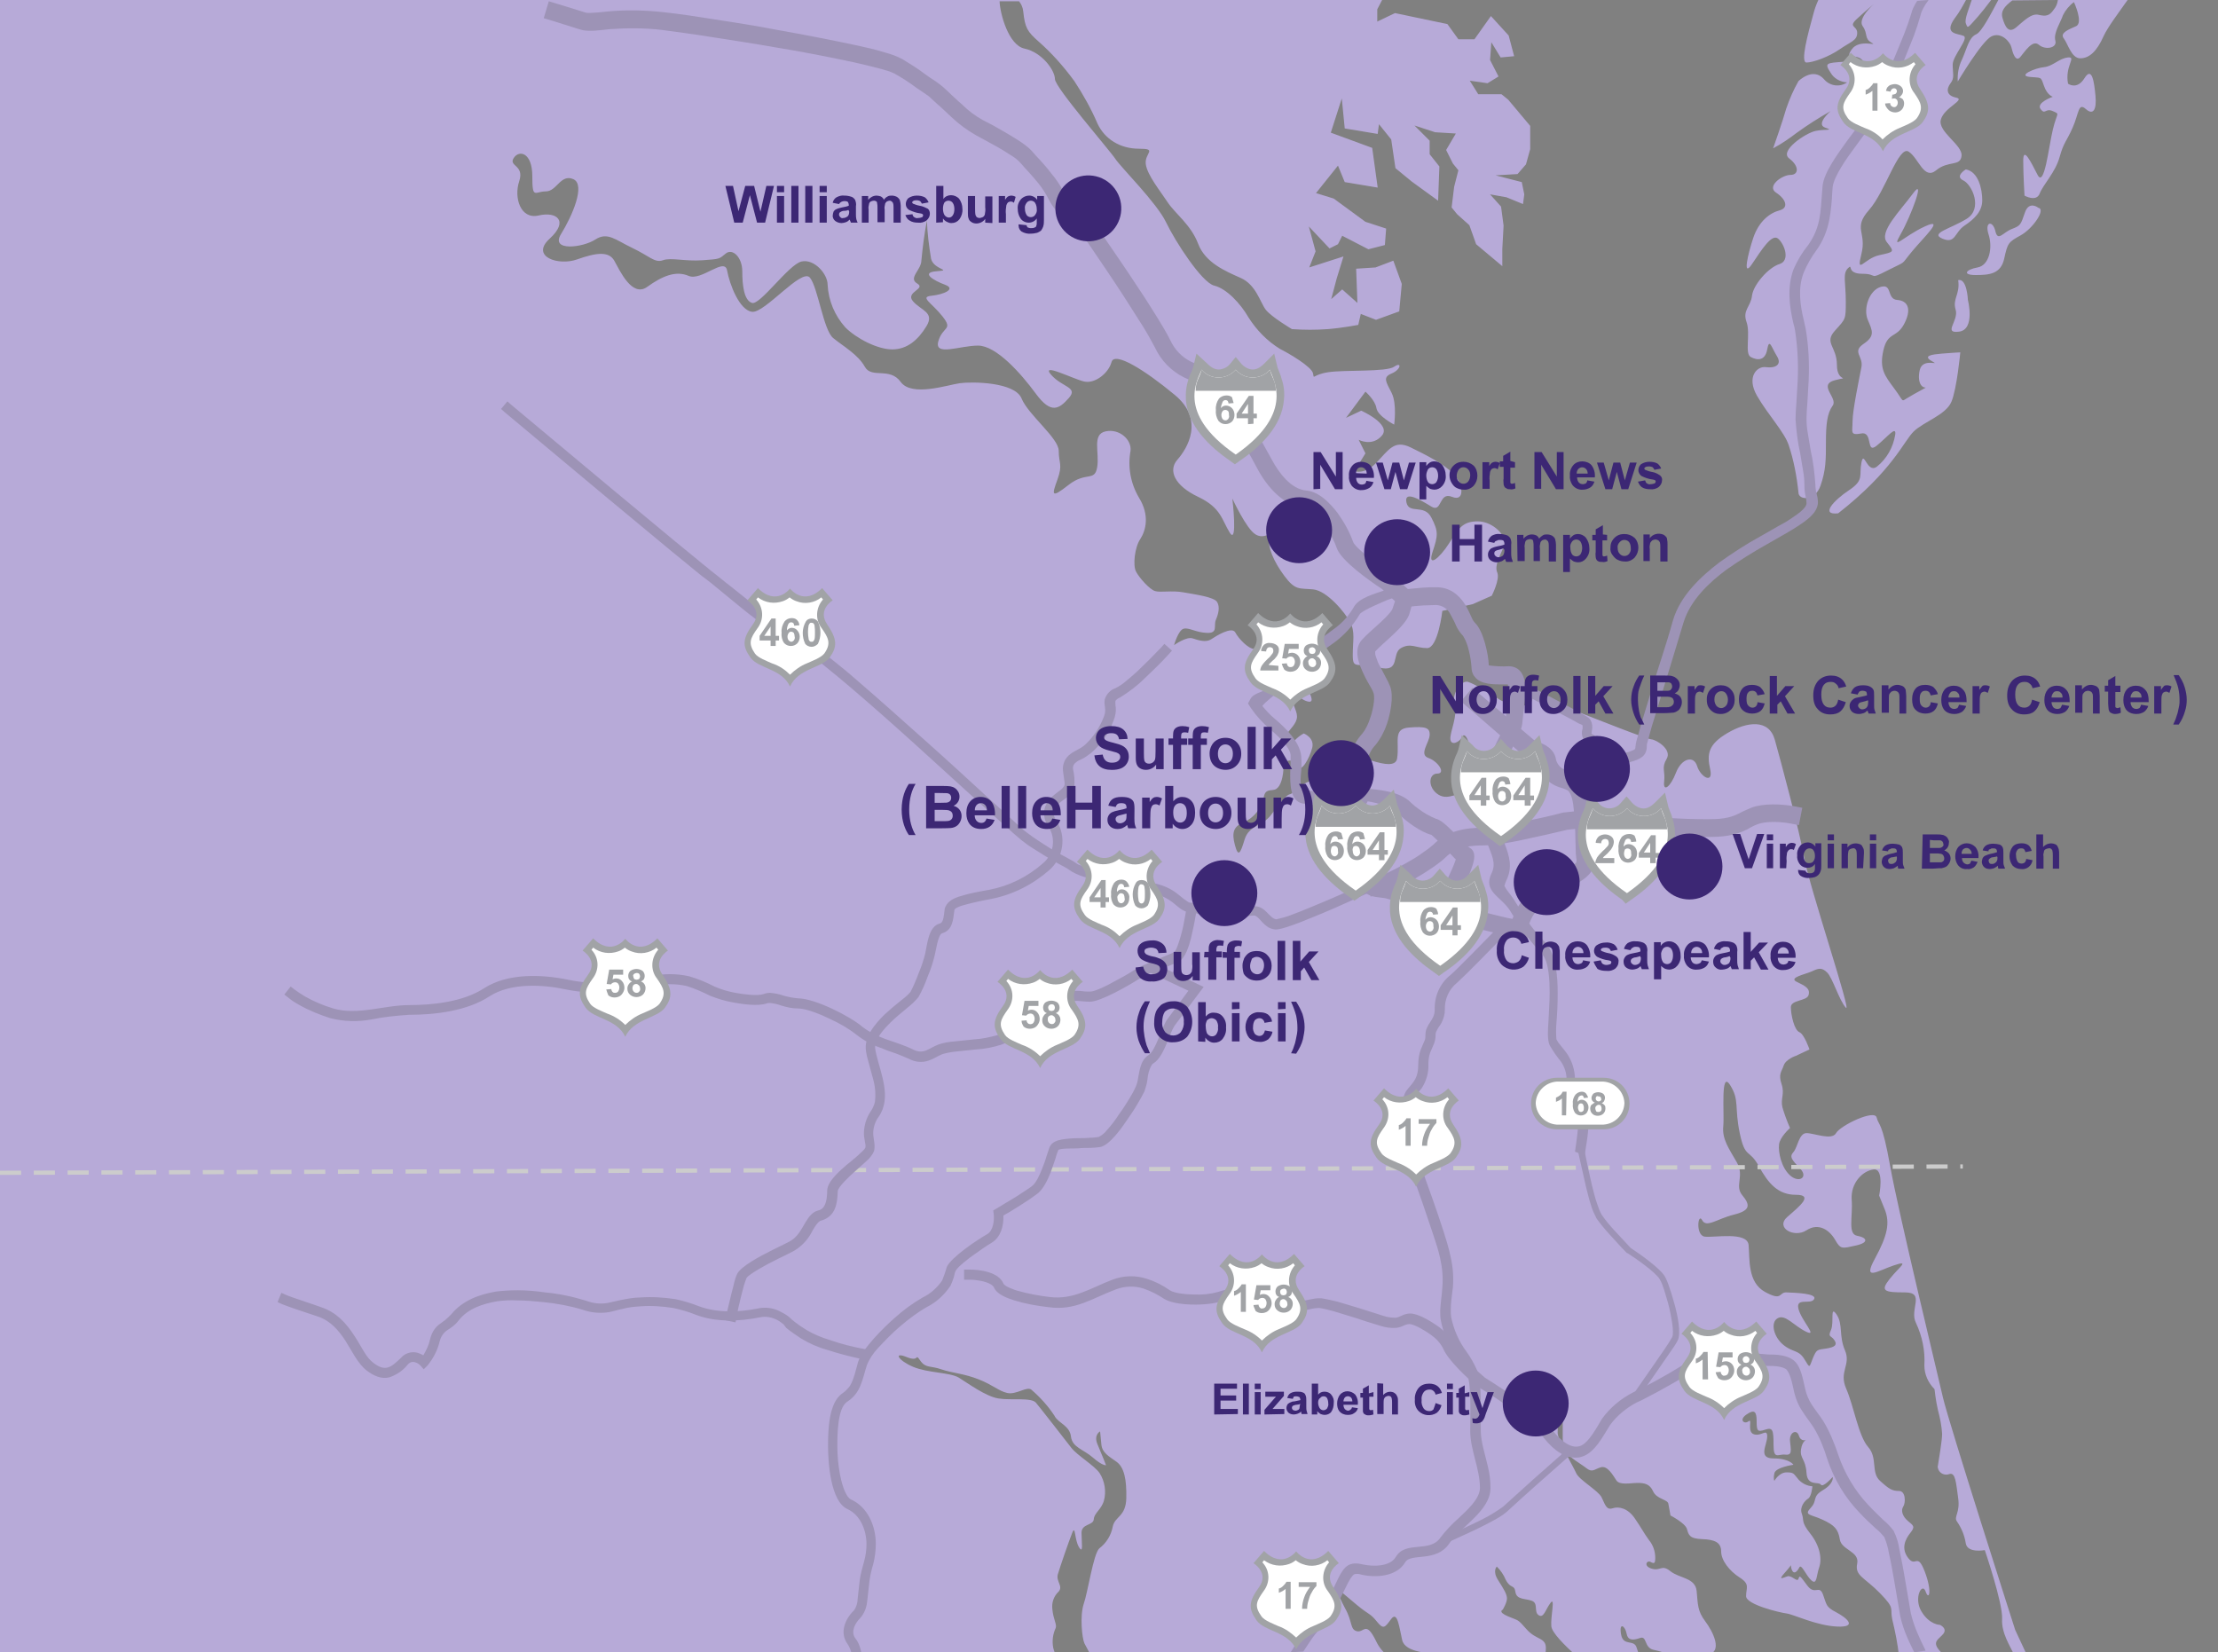 <?xml version="1.0" encoding="UTF-8"?>
<svg id="Layer_3" xmlns="http://www.w3.org/2000/svg" xmlns:xlink="http://www.w3.org/1999/xlink" version="1.1" viewBox="0 0 525 391.1">
    <rect x="0" y="0" width="525" height="391.1" fill="#808080" stroke="none"/>
    <!-- Generator: Adobe Illustrator 29.2.1, SVG Export Plug-In . SVG Version: 2.1.0 Build 116)  -->
    <defs>
        <style>
            .st0 {
            fill: #b7aad8;
            }

            .st1 {
            fill: #fff;
            }

            .st2 {
            fill: #9d93b6;
            }

            .st3 {
            fill: none;
            stroke: #ccc;
            stroke-dasharray: 5 3;
            stroke-miterlimit: 2.61;
            }

            .st4 {
            fill: #3c2774;
            }

            .st5 {
            fill: #a1a3a6;
            }
        </style>
    </defs>
    <rect class="st0" width="80" height="391.1"/>
    <path class="st0" d="M56.2,391.1V0l271-.1-1.2,2.3v2.9l4.2-2,6.2,1.3,6.2,1.3,2.6,3.6h3.8l3.9-5.5,4.2,4.6,1.3,4.9-3.2.3-2.2-3.6-.3,4.2,2,3.9-2.6,1.6-4.2-.6,2,3.2h5.5l1.6,1.3,5.2,6.2v5.5l-1,3.6-2,2.3-5.2.3,6.2,1.6.6,2.9-.3,2.3-3.9-1.6-3.9-.7,2.6,2.9.6,4.5-.3,5.5v4.1l-6.2-5.2-1.6-4.5-2.9-2.6-1.3-1.6.6-4.9,1-3.9-1.3-1.6-1.6-3.2,2.3-3.9-4.9-.3-4.9-1.6,3.6,3.6v3.2l2.3,2.9-.3,8.1-6.2-4.5-3.9-3.2-1-6.8-2.9-3.6-.3,2.3-7.8-1.3-.7-7.1-2.6,8.1,9.8,3.6,1.3,9.4-7.8-1.3-1.6-3.9-5.2,6.5,4.2,1.3,7.5,5.5,4.9,1.6-.3,3.9-3.9,1-6.2-3.2-1,2-2,1-4.9-5.2,1.6,5.9-1.5,3.8,8.1-2.6-1.6,5.2-1.3,4.9,2.6-2.3,3.6,3.2-.3-8.1,4.6-.3,4.2-1.6,2,5.5-.6,6.5-5.5,2-3.6-1.4-.6,2.6s-3.6.7-7.2,1c-2.8.2-5.6.2-8.5,0,0,0-4.9-2.9-6.2-4.6s-2.3-5.9-5.9-7.5-8.4-3.6-10.1-8.1-5.5-7.2-7.2-9.8-4.9-6.5-5.2-9.1,2.9-3.6-1.6-3.6-8.1-2.3-9.8-5.9c-1.5-3.5-3.4-6.9-5.5-10.1-2.5-3.4-5.3-6.6-8.5-9.4-2.6-2.3-3.2-3.2-3.6-7.1-.1-1-.5-1.8-1-2.4h-4.6c.1,2.9,2.1,10.4,5.9,11.2,4.2.9,7.2,5.2,7.2,7.2s13,16.9,14.3,18.9,9.8,10.4,12,15,8.5,14.3,11.4,15,6.2,4.2,8.1,7.5c1.9,3,4.4,5.6,7.5,7.5,2,1,7.5,4.2,7.8,5.8s-.3.3,3.6-.3,13.7,0,15.6-1.3,1.6.7-.6,1.6-1.3,2,0,4.6.6,7.5.6,7.5c0,0-3.9-2-4.2-3.9s-2.6-3.9-2.6-3.9l-4.6,6.2,3.6-1.7s7.2,3.2,4.9,5.9-5.5,1-5.5,1l1.6,3.2-2.6,4.2s2.3,1,5.2-2,4.2-5.5,8.1-3.6,7.8,3.9,10.1,6.2,2.9,6.8-.3,5.5-2.3,3.9-4.9,2.3-6.5-3.9-5.9-1,4.2.3,5.9,3.6,1.6,4.2.3,8.1,1.6,1.6,3.9-2,3.2-5.2,6.8-5.2,7.2,3.6,6.2,5.9c-1,2.3-2.3,4.6-1.6,6.2s-1.3,5.5-1.3,5.5l-4.5,2-7.2,1.6s-1,8.8-3.6,8.8-3.9-1.3-6.2,0,0,5.9-5.2,4.6-6.2.6-6.2-2.9.6-5.5-.6-7.8-5.5-7.5-8.8-7.8-4.2.3-6.8-3.2-3.9-6.8-3.6-8.8-1,.3-3.2-1-5.5-8.5-5.5-8.5c0,0,1.3,11.1-.6,8.1s-2-5.9-7.5-8.5-7.2-6.2-4.9-8.8,6.5-9.4-.6-15.3-14.3-10.4-15-7.8-3.9,5.2-6.5,4.6-10.4-4.6-7.8-1.6,6.5,2.9,4.2,5.5-4.2,3.9-7.8-1-9.4-11.4-13.7-11.4-10.4,2.6-9.4-1,3.6-2.6,1-5.9-5.5-4.6-2.6-4.9,5.9-1.6,3.2-2.6-5.9-2.9-2-3.2-.6-.3-1.3-2.9c-.5-3-.9-6.1-1-9.1-.6,3.1-1,6.3-1.3,9.4,0,2.3-3.2,4.2-1,5.5s-2.9,2-1,4.2,5.2,2.6,3.2,5.9-4.6,5.5-8.1,5.5-8.5-2.6-11.1-5.2c-2.5-2.8-4-6.3-4.2-10.1,0-2.6-3.2-6.2-6.2-5.5s-9.8,10.4-11.7,9.8-2.3-4.2-2.3-7.5-2.3-5.5-3.9-4.2-1.3,1.3-5.5,1.6-7.5-.7-9.4,0-3.2-1-7.2-2.9-5.9-3.9-8.8-2-10.7,2.9-8.1-1.3,5.9-11.7,2.9-13-3.9,2.9-6.5,2.9-3.2,2-3.2-3.6-3.1-6.3-4.4-4.3,2.6,1.6,1.3,5.5.3,9.1,4.6,8.1c4.3-1,7.2,1.3,2.6,5.5s2,6.5,6.5,4.9,7.5-2,8.8.3,4.2,8.8,7.8,6.2,6.8-3.9,9.8-2.6,8.5-4.5,9.1-1.3c.6,3.3,2.9,9.4,5.9,9.8s11.7-10.4,13.7-8.1c1.9,2.3,3.2,12.4,5.5,14.3s5.9,3.9,7.5,6.8,5.9,0,8.5,3.6,11.1.7,14,.3,13-.3,14.6,3.6,8.8,9.4,8.8,12.4,1,3.2-.3,6.8-1.6,4.6,2.6,1.3c4.2-3.3,6.2-.7,6.8-4.2s-1.3-7.8,2-8.5,6.2,2,5.9,4.6c-.7,3.8,0,7.7,2,11.1,2.6,4.2,1.6,7.8.3,9.8-1.3,1.9-1.8,6.2-1,7.7s3.2,4.2,4.5,4.6,3.9-.2,6.7.3,7.3,1.1,8,2.3.3,2.8-.3,4.2.6,3.2-2.1,3.1-4.2-1.3-5.5-1-2.3,3.9-2.3,3.9c0,0,2.9-2.1,4.4-1.6s3.2,1,4.4.2,4.9-3.1,5.7-1.6,3.1,3.9,4.5,3.9c1.9,0,3.6,1.3,4.1,3.2.6,2.4,5.9.5,6.8,2.9s4.4,7.1,1.6,6.3-3.6-4.6-3.7-2.1,1.3,4.1,1.3,5.7-1.6,2.9-2.8,4.6.3,2.6,2.3,1c.6-.6,1.3-1.2,2.1-1.6,0,0,2.6,1,2,3.4s-2.6,6-3.4,4.4-3.2-2.3-3.4.6-1,4.6-2.1,4.9-2.3-.2-2.6,2c-.6,2.5-2.3,4.7-4.7,5.7-2.4,1-2.9,2.4-2.1,5.4s1.3,2,2.3-1.3,4.1-3.2,6-5.5,3.6-5,4.7-5.2,3.9-3.9,5.7-2.9,2.9.2,3.7-2.1-.3-5,2.4-5.2,13,5.6,13.6,1.7-1.1-7,2.8-7.3,5,0,4.9,1.8-2.6,4.6-.3,5.4,4.2,3.7,2.1,3.7-2.3,3.4.3,5,4.9-1.3,6.2.6,4.5.5,2.1-2.4-2.8-2.9-1.3-5.5-.5-8-1.3-6.5-2.8,2.3-2.9.6,1.8-5.5,1-8.1,1.6-5.9,3.2-5.4,5.9,3.1,7.3,4.1,7.8,2.8,7.8,0,2.8-.2,9.4,2.4,17.7,7,18.9,7.1,4.9,2.4,3.6,4.6-.3,2.8-.6,5.4,1.5,1.3,2.8-2.1,4.2-4.2,5-1.6,3.9,4.4,3.1.8-.5-5.9,4.1-8.6,9.8-3.4,11.2,1.6,5.7,21,7,28.1,11.4,37.1,9.8,35.3-3.1-7-4.4-8.3-2.1-1-3.6-.3-5.7,1.5-3.6,2.5,3.2,1.6,2.8,3.1-4.2,1.1-4.2,2.9.8,5.4,2,5.9,2.4,4.1,2.4,4.1l-3.2,1.5s-2.4.8-2.9,2.3-1.3,2-.5,4.4-.3,3.4.2,5.5c.5,1.7,1.1,3.3,1.8,4.9,0,0-2.4,2.1-2.6,3.9s.5,5.4,2.6,7.3,4.4.5,2.4-1.6-2.6-2.8-1.6-3.9,1.3-4.5,3.1-4.5,6,1.8,7,0,9.1-5.7,9.6-3.7,1.3.8,3.2,11.5,11.2,49.1,12.5,54.8,17.1,55,17.1,55l2.8,6h-3c-1-2.2-3.1-5.3-2.9-8.6.2-3.7-4.1-16.3-4.1-16.3,0,0-4.1.8-4.5-1.6-.3-1.9-1-3.6-2.1-5.2-.8-1.1.8-2,.3-5.5s-.6-6.2-2.1-5.7c-1,.4-2.2-.1-2.6-1.1-.1-.3-.2-.6-.1-.9.2-1.3,1-5.9,1-7.5-.1-1.9-.5-3.8-1-5.7-.5-2.1-.8-4.9-.8-4.9-1.5-1.5-2.4-3.5-2.4-5.6.2-3.5-.5-6.9-2-10.1-1.6-3.2,2.3-7.2-2.6-7.2s-5.9-.3-3.6-3.2,4.9-4.5,1-3.2-7.5,3.9-4.5-1.6,3.6-8.5,2.3-11.7l-1.3-3.2s1.3-6.5-1.3-6.2-5.5,3.2-5.2,7.2-1,8.1,1.3,8.5,2.9,1.6-.3,2.3-3.6,1-4.9-1.3-3.9-4.2-6.8-2.3-7.5-.6-4.5-3.2,6.2-5.2,2-5.2-6.5-2.6-8.8-6.8-3.2-1.6-4.5-7.8,0-7.8-2.3-11.4-1.3,6.8-1.6,9.8,1.3,5.2,3.2,8.5-.6,5.5,1.3,7.8,2,3.6-2,4.6-6.5,3.2-7.5,1.3-1.6,3.6.6,3.9,10.1-1.3,10.4,2-.3,8.8,3.9,11.1,3.2,0,5.1.1,7.3.2,6.5,1.6-4.4-.5-3.7,2.3,4.7,6.8,1.8,5.4-4.9-4.2-6.7-3.2-1,4.4,1.3,6.3,3.6,1.1,5,3.4,1.1,2,2-.2,1.1-2,3.1-2.3,2.8-.8,2-2-1.6-.6-.8-2.4-.3-6,1.3-3.7.5,5,2,8.5-1.5,5,.3,9.1,2.9,11.2,5.2,13.8.6,6,2.8,8,2.9,2.4,4.5,2.4,1.6,2.8,1,3.7-.2,2.3,1.1,3.4,1.8,1.3.6,2.8-2.3,3.7-.5,6,2.1-1.5,3.9,3.2,1,7,.2,4.7-2.9,1.5-1,4.7,4.4,3.2,4.4,3.2c0,0,1.8.8.8,2.1s-2.9,1.8-.8,4.1c.4.4.8.8,1.2,1.3h-10.9c-.3-3-.9-5.9-1.6-8.8-.6-2.8.8-2.4-2.9-6.2s-6-4.1-5.4-7-3.7-3.2-4.1-5.7-1.3-3.4-4.1-4.7-4.5-1-2.8-2.8.2-2.6,2.9-4.2,2.3-3.1,2.3-3.1c0,0-2.3,2.6-2.8,1.8s-3.2.5-3.4-2.8-1.6-3.4-1.3-5.5,1.3-2.3,1.3-2.3c0,0-1.3.6-1.8-1s-2.3-.8-2.1,1.3.6,3.4-1.1,3.2-2.8,1.3-2.8-2.3-.2-4.2-2-3.6-2,.3-2-2-.5-2.9-2.4-1.6-.5,2.4.5,1.6-.5,2.6,1.3,3.1,3.1-1.5,3.1.5-2.3,5.2,1.5,5.2,4.7,1.5,4.7,1.5c0,0-4.2.6-4.5,2s0,1.8,0,1.8c0,0,1.1-2,2.9-2s1.6.3,2.9,1.8c.9.9,2,1.4,3.2,1.5,0,0-.2,2.4-1,2.9s-2.1,2-1.5,3.6-.3,1.8,2,4.7,2.8,6,2.1,8-.5,4.2-1.8,3.1-2.4-4.1-2.9-3.1-1.3,1.8-1.8.5.5-1.6-1.5.6-.5,1.3.5,1,2.3,1.5,2.6.6.3-.8,2.1,1.6,2.8-.3,3.7,2.1.6,2.9,3.1,4.2,5.2,3.6.3,3.4-10.4-2.9-12-3.1-9.6-2.1-9.6-4.1,1-2.8-1.5-4.4-4.4-4.1-4.4-6.2-1.5-2.8-4.5-2.9-3.2-1-3.6-2.4-3.9-3.2-3.9-3.2c0,0-.3-1.8-.5-2.8s-2.8-1.1-3.6-2.9-2.1-2-3.7-2-4.2.6-5-.6-2.1-3.6-3.7-3.1-2,1.3-3.4.2-4.2-2.6-4.5-3.7-1.1-2.1-1.1-3.2v-4.2l-1-2s-.2,2.9-.2,4.7,3.7,8,4.4,9.6,5.2,4.1,6,5.7,1.1,3.1,2.6,2.6,3.6,0,5.2,2.3,2.1,3.4,3.4,5.2c1,1.2,1.5,2.7,1.5,4.2,0,1.3-.2,1.5-1.1,1s-1.8,1,.3,1.6,2.3-1.1,4.4.6,5.9,1.5,6.2,4.7.2,4.7,2,7.1,4.5,7.5.3,8c-.5.1-1,.1-1.5.2h-7.7c-1.1-1-1.3-.9-3.3-1.4-2.3-.5-1.5-3.4-3.2-2.8s-2.9.6-3.2-1.1-1.8-2.8-1.3.2,3.1,1.1,3.7,3.2c.3,1,.5,1.5.7,1.9h-15c-2.7-2.4-5.8-5.5-5.9-7-.2-2.3,1-7.1-.2-5.5s-1.6,3.7-2.8,2.9,0-2.8-1.6-3.4-3.6-.2-3.9-2.1-1.1-.6-2.3-2.9c-.5-1.2-1.2-2.2-2.1-3.1,0,0-1.1,1,.3,3.2s2,3.2,2.1,4.2-1,2.8-1,2.8c0,0-1.3.5,1.3,1.6s2.1.5,4.4,3.1,4.7,1.8,4.5,4.7c0,.6-.1,1-.1,1.5h-22.6c-.4-.4-.7-.5-2-.5-2.6,0-8.6-.2-9.3-3.2s-1.1-7-2.6-5-1.8,2.6-3.4.6-1.8-1.5-4.7-3.9-5.2-4.4-5.2-4.4c.7,1.8,1.5,3.5,2.4,5.2,1.8,3.2,1.1,5,2.8,5.4s2.1-2.6,4.5,2.3c.8,1.7,1.8,2.7,2.7,3.5h-70.2c-.6-1.3-1.2-2.3-1.5-2.9-.6-1.3-1.1-6.5-.2-9.3,1-2.8,2.3-11.9,3.7-13.2,1.7-1.3,2.8-3.1,3.2-5.2.5-2.4,3.1-2.3,3.2-6.7s-.5-7.3-2.3-8.6-3.4-2.1-3.6-4.1-.3-3.1-.3-3.1c0,0-1.6.8-.6,3.1s2,4.9,2,4.9c0,0-.8.2-3.1-1.8s-4.9-2.4-5.2-5-3.1-3.2-3.9-4.9c-1.5-2.3-3.4-4.4-5.5-6.2-1.1-.8-3.6,1.3-5.7.8s-3.2-1.8-6.7-3.2-6.3-1.5-8.9-2.4-3.7-.2-5-2.1,0,.5-3.2-.8-2,.8,1.5,2.3,8.8,1.3,10.9,2.6,6.3,4.4,9.3,4.9,7.8-.3,8.9,1,7,8.9,8.4,10.7,5.5,4.2,6.7,6c1.2,1.9,1.6,4.3,1,6.5-.6,2.1-2.3,2.9-2.4,4.4s-2.9,1-2.9,3.2.5,5.2-.6,3.4-.8-5.4-1.6-3.4-2.9,8.1-3.4,9.8,1.3,2.8.2,4.1c-1.2,1.1-1.7,2.7-1.5,4.2.2,2.3,1.1,3.6.8,4.4-.7,1.5-.9,3.1-.6,4.7.1.5.4,1.2.6,1.9l-193.7-.8h0Z"/>
    <path class="st0" d="M317,259.4c-1.8-.9-3.4-1.9-4.9-3.1-1.3-1.3-4.9,1-4.9,4.4s1.3,6,6,6.2,4.2-2.9,4.9-4.4,1-3.6-1.1-3.1Z"/>
    <path class="st0" d="M476.4,0h-3.4c-1.7,3.2-3.9,7.5-5.2,8.1-1.8.8-2.1,3.1-3.4,6-.8,1.6-1.1,3.4-1,5.2,0,0,5.7-9.6,8-10.7s4.4,1.3,4.7,2.6,1,3.6,2.1,2.3,2.9-4.2,4.4-2.9,4.4.8,3.9-1,1.3-4.4,1.8-6c.6-1.2,1.5-2.3,2.6-3.1,0,0,2.3,4.9.5,5.7s-3.9,1.6-2.9,2.9,1.8,4.7,3.9,4.7,3.9-1.6,5.5-5.2C498.9,6.4,501.5,3,503.6,0h-27.2M466.7,0c-.7,2.2-1.7,4.5-1.4,5.5.5,1.3.3,1.3,2.9-1.6.8-.9,1.9-2.3,3.1-3.9h-4.6ZM430.4,0c-.5,1.1-.9,2.2-1.2,3.4-1.3,4.7-3.1,11.4-1.6,11.4s5.2-1.3,7.8-3.1,4.2-2.1,4.2-3.9-2.3-1.3,0-3.4,3.9-3.4,3.9-3.4c0,0-3.9,3.4-2.6,5.2s.3,2.9,2.1,3.9-2.9-1-4.7,1.6,1,.8,2.6,2.6c1.6,1.8.3,0-4.2.3s-4.9.3-3.4,2.6c.8,1.4,2.3,2.2,3.9,2.3-1.7,1.2-4.1.9-5.5-.8-2.6-2.9-6,.5-6,.5-1.2,2.1-2.1,4.2-2.9,6.5-.8,2.9-3.1,9.4-3.1,9.4,1.9-1,3.8-2.3,5.5-3.6,2.6-1.9,5.3-3.6,8.1-5.2,0,0-3.6,3.1-1.3,3.9s0,.3-2.3.8-8.6,4.7-6.2,6.5,2.3,3.9.3,3.9-5.7,2.7-3.4,4.2,3.1,3.6.8,4.2-4.9,2.6-6.2,6.5-2.6,9.6-.3,6.2,4.7-7.3,6.2-6,2.9,5.2.3,6-6.2,4.9-6.5,7.5-2.3,3.4-1.3,6.2-.5,7.5,1,8.3,3.4,1,3.9-1.8,1-.5,2.3,1.6-.5,2.9-2.6,2.6-4.7,2.3-2.1,6.8,6.5,8.6,7.5,11.7c1.2,3.6,1.9,7.4,2.3,11.2,0,1.8,3.9,2.1,5.2-1.6s1.3-6.2,1.3-10.4.3-6.8,1.6-8.6-3.6-4.9.5-6,.5.8.5-3.6-3.1-5.2-.5-8.1,2.6-2.6,2.6-7-.8-6.5.5-7.8-.5,1.3,3.4,1.3,1.3,1.6,6-.8,2.9-1,5.7-4.4,8.1-8.3,3.1-6-8.1,6-5.7,1.8,6-13.8,2.9-9.6-8.1,9.1-6.2,11.5,1.8,2.3-1.8,3.1-5.5,4.9-4.2-.3-2.1-6,1.8-10.4,7-15.4,9.4-13.8,3.6,6.8,6.5,4.4,5.7-.8,6-3.4-5.7-5.7-4.9-8.6,6-4.7,3.6-5.2-2.3-2.1-1.3-3.4.5-2.3.5-4.4,3.9-6.2,2.6-6.8-4.9-.3-2.1-4.2c1.1-1.4,2-3.1,2.7-4.4l-35,.1h0ZM435.1,121.5c-4.4.5-1-3.1,2.6-5.5s2.3-3.4,2.9-6.5,1.3,2.6,3.6,1c2.4-1.9,3.9-4.6,4.4-7.6.3-2.3-1.8.5-4.4,2.6s-.8-3.4-3.6-2.9-2.1-.3-2.1-2.9,1.6-10.2,2.1-12.8-2.3-3.6.5-5.5,2.1-3.1,1-5.7.3-7,3.1-7.8,1.3,2.9,3.9,3.1,3.4,2.3,1.6,5.7-3.9,1.8-4.9,6.2.3,6,2.6,9.1,1.6,3.1,2.9,2.3,8.3-4.7,6-3.1-3.6-.5-2.9-3.6,5.2-.8,2.9-2.1,0-1.6,2.3-1.8,4.4-.3,4.4-.3c0,0-.8,8.6-2.1,11.7s-6.5,4.7-8.9,7-4.9,9.2-17.9,19.4h0ZM465.3,40.1c3,.5,3.9,4.7,3.9,7.3s-1.8,4.4-4.2,6-2.1,4.4-5.2,3.1,1.8-2.3,5.7-4.7,1.3-8.1-.8-9.1.6-2.6.6-2.6h0ZM463.5,66.3c2.1-.5,2.3,4.7,2.3,4.7,0,0,1.8,7-2.1,7.5s0-2.6-.8-5.2,1.1-3.6.6-7h0ZM482.5,49.2c1.8.3-1.3,4.9-4.2,6.5s-3.1,1.8-3.9,5.5-3.6,3.9-6.8,3.9-2.3-1.3.5-1.8,3.6-4.7,2.6-7.8,1-3.4,1.6-.8,1.8.3,3.9-.5,2.1-1,3.1-3.9,3.2-1.1,3.2-1.1h0ZM489.5,19.8s2.1,1.6,3.9-1.3,2.3,1,2.6,4.2-.5,4.7-2.3,3.1-1.6,1-3.1,4.4c-1.5,3.4-2.1,3.4-3.1,7s-3.9,6.5-4.7,8.6-3.6.5-3.6.5c0,0-.3-4.9-.3-8.3s1.8.3,3.4,3.4,2.6-6.5,3.6-10.7,1.8-3.6,0-4.4-1.8,1-2.9-.5,2.9-2.9,2.9-2.9c0,0-1.3-.3-2.1-2.6s-.5-1.8-3.4-2.1,1.3-2.1,3.4-2.3,3.6-2.1,5.7-2.3-.8,2,0,6.2h0ZM487.1,0c-.1.8-.4,1.6-1,2.3-1,1.5-1.9,1.6-3.6,1.2s-3.5,1.5-5.3,3-2.6-.2-3.2-2.2c-.5-1.7.5-2.8,2.3-4.2l10.8-.1h0Z"/>
    <line class="st3" y1="277.6" x2="464.6" y2="276.1"/>
    <path class="st2" d="M371,196.4c-3.4.8-6.8,1.6-10.2,2.3-1.7.4-3.5.7-5.2,1-1.4.2-2.8.4-4.2.4-3.3,0-6.7.3-9.2,2.8-2.6,2.6-12,8.2-15.7,8.9l-2.1.4-.7-4.2,2.1-.4c1-.3,1.9-.6,2.8-1.1,1.5-.7,3-1.5,4.4-2.3s2.6-1.5,3.8-2.4c.9-.6,1.7-1.2,2.5-1.9,3.3-3.3,7.6-4,12.1-4,1.2,0,2.4-.2,3.6-.4,1.7-.3,3.4-.6,5-.9,3.4-.7,6.8-1.4,10.1-2.3h.2c2.7-.3,5.4-.6,8.2-.8,1.5-.1,3,.1,4.5.5,1.6.5,3.2.9,4.9,1.1,2.3.1,4.7.3,7,.5,3.1.2,6.1.3,9.2.3,2.8,0,5.1-.1,7.6-1.4.9-.5,1.9-.9,2.8-1.3,2.8-1.1,7.1-.9,10-.4l2.1.4-.8,4.1-2.1-.4c-2.1-.4-5.7-.6-7.7.2-.8.3-1.6.7-2.4,1.2-3.2,1.6-6,1.8-9.5,1.8-3.2,0-6.3-.1-9.5-.3-2.4-.1-4.7-.3-7-.5-1.1-.1-2.3-.3-3.4-.5-.8-.2-1.6-.5-2.4-.7-1-.3-2-.4-3-.3-2.6.1-5.2.3-7.8.6h0Z"/>
    <path class="st2" d="M363.5,175.5c2.2.5,4.5,1.9,4.8,4.3.3,1.1,1.1,2.1,2.2,2.4.4.1.9.2,1.3.4.8.2,1.6.7,2.2,1.2,2,1.8,2.6,4.7,2.8,7.3s.3,5,.4,7.5c0,1.3,0,2.6.1,3.9.2,1,.1,1.9-.2,2.9-.8,2.2-3.4,3.5-5.4,4.5-2.6,1.3-7.6,4.5-9,7.1-.5.9-.9,2-1.1,3v2.6l-2.5-.6c-2.5-.5-4.9-1.1-7.3-1.7-1.4-.3-2.8-.7-4.1-1.1-1-.3-2-.6-3-1-1.3-.5-2.6-.8-4-1-2.1-.4-4.1-1-5.9-1.9-2.2-1.2-4.5-2.1-6.9-2.7-.8-.1-1.5-.2-2.3-.3-2-.3-3.7-1.6-4.5-3.5-.4-1.3-.7-2.6-.9-3.9-.3-1.8-.5-3.7-.6-5.5-.3-3.1-.5-6.1-.8-9.2l-.1-1.1.9-.6c.7-.7.6-2.2.3-3-1.4-4.1-.4-8.6,2.5-11.8.9-1.1,1.5-2.4,1.9-3.7.5-1.3,1.3-4.6.8-6-.2-.6-.5-1.1-.8-1.6-.5-.9-1-1.7-1.4-2.6-1.2-2.5-2.7-6-.5-8.4,1.1-1.2,2.4-2.3,3.6-3.4.7-.6,3.3-3,3.6-3.9.2-.6.4-1.2.6-1.8l-3.1-2.9c-2.9-1.9-9.7-6.7-10.7-9.7-.8-2.5-4.5-9.1-7.4-9.4-5.2-.5-9.1-5.1-11.4-9.4-1.8-3.4-3.8-6.9-5.8-10.2-1.3-2.2-2.6-4.3-4-6.4-.7-1.1-1.5-2.2-2.5-3.2-.6-.2-1.2-.4-1.9-.6-1.1-.3-2.2-.7-3.2-1.2-3-1.5-5.4-4-6.8-7-.9-1.7-1.9-3.5-2.9-5.1-1.4-2.2-2.8-4.4-4.2-6.6-2.9-4.5-5.9-8.9-8.9-13.3-2.8-2.4-7.8-7.1-9.2-10.2-.7-1.3-1.5-2.6-2.4-3.7-.8-1-1.7-2-2.6-3-.7-.7-1.3-1.5-2-2.2-.6-.6-1.3-1.1-2-1.5-1.2-.8-2.5-1.6-3.8-2.3-1.5-.8-2.9-1.6-4.4-2.4-2.1-1.2-4-2.6-5.7-4.2-1.2-1.1-2.4-2.3-3.7-3.4-.4-.4-.9-.8-1.3-1.2-.2-.2-.4-.4-.7-.6-.9-.6-1.9-1.3-2.8-1.9-1.6-1.2-3.3-2.3-5.1-3.3-1-.5-2.1-.8-3.2-1.1-2.2-.6-4.4-1.1-6.6-1.6-6.1-1.3-12.2-2.5-18.4-3.5-5.1-.9-10.3-1.7-15.5-2.5-3.7-.6-7.5-1.1-11.2-1.6-4.1-.5-8.3-.5-12.5-.2-1.9.2-5.1.7-6.9.1-2.2-.7-4.5-1.4-6.7-2.1l-2-.6,1.2-4,2,.6c2.3.7,4.6,1.4,6.8,2.1.8.2,4.4-.2,5.2-.3,4.4-.4,8.9-.3,13.3.2,3.8.4,7.6,1,11.4,1.6,5.2.8,10.4,1.6,15.5,2.6,6.2,1.1,12.4,2.3,18.5,3.6,2.3.5,4.6,1,6.8,1.7,1.5.4,2.9.9,4.2,1.6,1.8,1.1,3.6,2.2,5.3,3.5.8.6,1.7,1.2,2.5,1.7,1,.7,1.9,1.4,2.7,2.2,1.2,1.1,2.4,2.3,3.7,3.4,1.4,1.4,3,2.6,4.8,3.6,1.6.8,3.1,1.6,4.6,2.5,1.9,1.1,5.6,3.2,7,4.8.6.7,1.2,1.4,1.9,2.1.9,1,1.9,2.1,2.7,3.2,1.2,1.4,2.2,2.9,3,4.5,1.1,2.4,6.2,7.1,8.3,8.9l.2.2.1.2c3.1,4.5,6.2,9,9.2,13.6,1.5,2.2,2.9,4.5,4.3,6.7,1.1,1.8,2.2,3.6,3.1,5.4,1,2.2,2.7,4,4.9,5.1.8.4,1.7.7,2.5.9.8.2,1.7.5,2.5.8,1.4.6,3,3,3.9,4.3,1.5,2.2,3,4.6,4.4,6.9,2,3.4,4,6.9,5.9,10.4,1.6,3,4.5,6.9,8.1,7.2,3.1.3,5.6,3,7.4,5.3,1.5,2.1,2.8,4.4,3.7,6.9.3.9,3,3.1,3.8,3.7,1.7,1.4,3.6,2.7,5.4,3.9l.1.1,5.2,4.9-.3,1.2c-.3,1.1-.6,2.2-.9,3.2-.9,2.9-6,6.6-8.1,8.9,0,.3,0,.7.1,1,.3.9.6,1.8,1.1,2.6.4.8.9,1.7,1.3,2.5.4.7.8,1.5,1.1,2.3.8,2.4,0,6.3-.8,8.7-.6,1.8-1.5,3.5-2.7,5-2,2.1-2.7,5.2-1.7,8,.6,1.8.5,3.7-.2,5.4-.2.4-.4.8-.7,1.1.2,2.7.4,5.5.7,8.2.2,1.8.4,3.5.6,5.3.1,1,.3,1.9.5,2.8.2.4.5.7.9.9.9.3,1.8.4,2.7.5,2.9.6,5.6,1.6,8.2,3.1,1.6.7,3.2,1.2,4.9,1.6,1.7.3,3.3.7,4.9,1.3.8.3,1.6.6,2.4.8,1.3.4,2.7.7,4,1,1.7.4,3.5.9,5.2,1.2.3-.8.6-1.6,1-2.3,1.8-3.6,7.2-7.2,10.8-9,.5-.3,3.1-1.5,3.3-2.1.1-.3.1-.7,0-1-.2-1.4-.1-2.8-.2-4.3,0-2.4-.2-4.8-.4-7.3-.1-1.2-.4-3.6-1.4-4.4-.7-.4-1.4-.6-2.1-.8-2.6-.9-4.6-3.1-5.1-5.9-.5-.4-1.2-.7-1.9-.8l-.6-.1-15.6-13.5,2.7-3.2,15,12.7h0Z"/>
    <path class="st2" d="M374,262.4l-.4-.4c-.8-.6-1.4-1.3-1.9-2.1-.6-1.4-1-3-.9-4.5,0-1.5-.5-2.9-1.3-4.1-1-1.2-1.9-2.5-2.7-3.9-.6-1.3-.4-3.9-.3-5.3.1-2.4.3-4.8.3-7.2s-.1-7.4-1.9-9.2c-2-2.1-3.8-4.4-5.4-6.8-.7-1.1-1.4-2.3-2.1-3.4-2.2-3.4-6.5-4.5-4.3-8.9,1.1-2.3-.1-4.4-.9-6.6-1.1-3.3-.2-5,.4-8.1.8-3.5,1-7.1.6-10.6-.1-1.1-.1-2.2.2-3.2.2-.9.5-1.7.9-2.5.6-1.3,2.1-3.7,2.1-5.1s.9-6.9.5-8.5h-1c-2.2,0-5.5.1-6.9-1.9-.5-.6-.7-1.4-.7-2.2-.1-1.3-.3-2.6-.6-3.8-.3-1.3-.7-2.5-1.4-3.6-.7-.7-1.2-1.5-1.6-2.3-.4-1-.9-1.9-1.4-2.8-.6-1.3-1.9-2.1-3.3-2.2-1,0-2,.1-3,.1-1.4.1-2.8.2-4.2.4l-2.1.2-.4-4.2,2.1-.2c1.4-.1,2.9-.3,4.3-.4,1.1-.1,2.2-.1,3.3-.1,3,0,5.2,1.6,6.8,4.1.6,1,1.1,2.1,1.6,3.2.2.5.5.9.8,1.2,1.9,1.9,3.1,7.2,3.2,10,1.6.2,3.2.3,4.8.2.7,0,1.4.2,2,.6,3.2,2.2,1.4,8.9,1.2,12.2-.1,2.5-1.5,4.5-2.5,6.7-.6,1.1-.8,2.3-.8,3.5.4,4,.2,8.1-.7,12-.2.9-.4,1.8-.6,2.7-4,7-.2,1-.3,1.6,0,.6.1,1.2.3,1.7.1.3.2.6.3.9,1.2,3.1,2,5.7.4,8.9-.2.4-.3.8-.4,1.2.2.4.4.7.6,1,.7.9,1.4,1.8,2,2.8.7,1.1,1.4,2.3,2.1,3.4,1.4,2.2,3.1,4.3,4.9,6.1,2.7,2.9,3,8.3,3,12.1,0,2.4-.1,4.8-.3,7.1-.1,1.3-.1,2.5,0,3.8.2.4.5.9.8,1.2.5.6,1,1.3,1.5,1.9,1.4,1.9,2.1,4.2,2.1,6.5,0,.9.1,1.8.4,2.6.2.3.5.7.9.9.5.4.9.8,1.2,1.4,1,1.5.8,4.2.7,5.9s-.3,3.3-.6,5l-.3,2.1-2.3-.9.3-2.1c.2-1.5.4-3.1.5-4.6.6-1.3.6-2.4.4-3.5h0Z"/>
    <path class="st2" d="M456.5,0c-1,1.3-1.7,2.6-1.9,3.6-.5,1.7-1,3.3-1.6,4.9-.9,2.2-1.8,4.5-2.7,6.7s-1.9,4.4-2.9,6.6c-.7,1.5-1.4,3.1-2.2,4.6-.8,1.3-1.7,2.6-2.7,3.8-1.2,1.6-2.5,3.3-3.7,5-1.5,2-4.7,6.5-5,9,0,.4-.1.8-.1,1.2-.1,2.2-.3,4.4-.7,6.6-.5,2.6-1.5,5.1-3.1,7.3-1.2,1.6-2.2,3.4-3,5.3-1.4,3.7-.8,7.7.1,11.4.1.6.3,1.2.4,1.8.7,4.1.9,8.3.7,12.4-.1,1.7-.2,3.4-.3,5.2-.1,1.2-.2,2.5-.2,3.7s.1,2.3.3,3.4c.2,1.4.5,2.8.7,4.2.6,2.6.9,5.3,1.1,8,0,.7.1,1.5.3,2.2.2.7.3,1.4.3,2.1-.1,2.5-2.9,4.3-4.7,5.5-1.1.7-2.2,1.4-3.3,2l-4.2,2.4c-3.2,1.8-6.4,3.8-9.4,5.9-4.2,3.1-8.6,7.3-10.2,12.5-.9,2.9-1.7,5.7-2.6,8.6-1.4,4.6-2.8,9.1-4.2,13.7-.5,1.6-1,3.2-1.4,4.8-.1.5-.3,1-.4,1.5-.1.2-.1.5-.1.7,0,2.4-1.6,3.1-3.7,3.7-.6.2-1.2.4-1.8.6-2.4.7-4.8.8-6.2-1.7-.4-.8-.8-1.5-1.3-2.3-.2-.3-.4-.6-.6-.9-.1-.1-.3-.2-.4-.2-.4-.1-.7-.4-.9-.7-.5-.8-.6-1.8-.3-2.6v-.8c-.2-.2-.5-.3-.8-.4l-1.8-1c-1.7-.9-3.4-1.8-5.1-2.7-2.7-1.4-5.3-2.8-8-4.2l-1.1-.6,1.1-2.1,1.1.6c2.7,1.4,5.3,2.8,8,4.2,1.7.9,3.4,1.8,5.1,2.7.6.3,1.2.7,1.8,1,.4.2.7.4,1.1.7.2.2.4.3.5.6.4.7.5,1.6.3,2.4,0,.2-.1.6-.1.8.3.1.6.3.8.5.5.4.9,1,1.2,1.6.4.8.8,1.5,1.2,2.3.2.4.6.7,1,.8,1.1.3,3.1-.5,4.2-.8.4-.1,1.6-.5,1.9-.8.1-.2.1-.3.1-.5.1-.9.3-1.8.6-2.6.4-1.6.9-3.3,1.4-4.9,1.4-4.6,2.8-9.3,4.3-13.9.9-2.8,1.8-5.7,2.6-8.6,1.7-5.7,6.4-10.2,11-13.7,3.1-2.2,6.3-4.3,9.6-6.1l4.2-2.4c1.1-.6,2.2-1.2,3.2-1.9s3.6-2.3,3.6-3.6c0-.5-.1-1-.2-1.5-.2-.9-.3-1.8-.3-2.7,0-1.2-.1-2.3-.3-3.4-.2-1.4-.5-2.8-.7-4.2-.6-2.6-.9-5.3-1.1-8,0-1.3.1-2.6.2-3.9.1-1.7.2-3.4.3-5.1.2-4,0-8-.6-12-.1-.6-.2-1.1-.4-1.7-1-4.3-1.5-8.6,0-12.8.9-2.1,2.1-4.1,3.5-5.8,3-4.3,2.9-7.8,3.3-12.7,0-.4.1-.9.1-1.3.3-3.1,3.6-7.6,5.4-10.1,1.2-1.7,2.5-3.3,3.7-5,.9-1.1,1.7-2.3,2.5-3.6.8-1.4,1.5-2.9,2.2-4.4,1-2.2,2-4.4,2.9-6.5s1.8-4.4,2.7-6.6c.6-1.5,1.1-3,1.6-4.6.2-.9.7-1.9,1.4-3l2.7-.2h0Z"/>
    <path class="st2" d="M302.1,217.6c1.3-.3,2.5-.6,3.7-1.1,2.2-.8,4.5-1.8,6.7-2.7,3.6-1.5,7.2-3.1,10.7-4.8l1.1-.5,1,2.2-1.1.5c-3.6,1.6-7.2,3.3-10.8,4.8-2,.8-9.7,4.2-11.6,4-.7-.1-1.4-.3-2-.8-.3-.2-.6-.5-.9-.8-.4-.4-1.4-1.7-2-1.7-.7,0-1.3.1-2,.2l-3,.4c-1.5.2-4.6.6-6,0-1.4-.8-2.9-1.3-4.4-1.4-1.4,0-2.8-1.4-3.8-2.2-1.5-1.2-3.3-2-5.2-2.3-2.8-.4-5.6-1.1-8.3-1.8-2.2-.6-4.4-1.1-6.6-1.8-1.4-.3-2.7-.8-3.9-1.5-.4-.3-.8-.5-1.2-.8l-2.2-1.2c-2-1.1-3.9-2.3-5.8-3.5-1-.6-1.9-1.3-2.8-2-1.1-.9-2.2-1.9-3.2-2.8-1.9-1.7-3.8-3.4-5.7-5.1-5.2-4.7-10.3-9.4-15.5-14.1-5.3-4.8-10.7-9.6-16.1-14.2-1.9-1.6-3.9-3.3-5.8-4.8-.9-.8-1.8-1.4-2.9-2-2-.9-3.9-2-5.6-3.3-2.6-1.9-5.2-3.9-7.8-5.8s-5-4-7.5-6c-1.6-1.3-3.1-2.6-4.7-3.8-1-.7-1.9-1.5-2.9-2.3l-5.5-4.5c-5.1-4.2-10.2-8.5-15.3-12.7-7.9-6.6-15.8-13.2-23.7-19.8l-.9-.8,1.5-1.8.9.8c7.9,6.6,15.8,13.2,23.7,19.8,5.1,4.2,10.2,8.5,15.3,12.7l5.5,4.5c.9.8,1.9,1.5,2.8,2.3,1.6,1.2,3.2,2.6,4.8,3.8l7.5,6c2.5,2,5.1,3.9,7.7,5.8,1,.7,2,1.4,3,2,.6.4,1.2.7,1.9,1,1.3.6,2.5,1.4,3.6,2.3,2,1.6,4,3.2,5.9,4.9,5.5,4.7,10.8,9.5,16.2,14.3s10.4,9.4,15.5,14.1c1.9,1.7,3.8,3.4,5.6,5.1,1,.9,2,1.9,3.1,2.7.9.7,1.8,1.3,2.7,1.9,1.8,1.2,3.7,2.4,5.6,3.4l2.2,1.2c.5.3,1,.6,1.4.9.3.2.7.3,1,.4.8.3,1.5.5,2.3.7,2.1.6,4.3,1.2,6.4,1.7,2.6.6,5.4,1.3,8.1,1.7,2.3.4,4.4,1.3,6.2,2.8.8.7,1.6,1.3,2.4,1.8,1.9.2,3.8.7,5.5,1.7,1.2.6,8.1-.8,9.9-.8,2.8-.1,3.6,2.9,5.3,3.1h0Z"/>
    <path class="st2" d="M277.9,225.4c.6-.4,1.4-3.2,1.6-3.9.5-1.7.8-3.4,1.1-5.1l.2-1.2,2.4.4-.2,1.2c-.3,1.8-.7,3.6-1.1,5.3-.4,1.6-1.3,4.7-2.9,5.5s-3.4,1.4-5.1,2.1c-1.5.5-2.9,1.2-4.3,2-2.3,1.5-9.1,5.4-11.6,5.4-2.2,0-3.5-.6-5.8.3-1.4.5-2.8,1-4.2,1.4-1,.3-4,1.3-4.6,2-.3.3-.5.7-.7,1.1-.4.6-.7,1.2-1.1,1.8-1.1,1.7-2.8,3-4.7,3.6s-3.9,1-5.9,1.1c-1.6.2-3.2.3-4.8.5-1,.1-2.1.3-3.1.6-1.1.4-2,1.1-3.2,1.5-1.6.6-3.3.4-4.8-.4-.9-.4-1.9-.8-2.9-1.2-1.2-.4-2.4-.8-3.5-1.3-2.2-.7-4.2-1.8-6-3.2-1.9-1.5-4-2.7-6.2-3.7-1.8-.9-5.5-2.5-7.6-2.5-1.4,0-2.7-.3-4-.7-.8-.3-1.7-.5-2.6-.6-.3,0-.6,0-.8.1-2,.7-5.7.2-7.8-.2-1.9-.3-3.8-.9-5.6-1.6-1.8-.9-3.6-1.7-5.5-2.3-2.6-.6-5.4-.6-8.1,0-6.8,1.4-13.7,2.2-20.5.8-5.6-1.2-13.1-1.6-18.1,1.6-5.3,3.5-12.9,4.4-19.1,4.4-3,.2-6,.5-8.9,1.1-3.2.6-6.5.5-9.7-.3-2.5-.8-5-1.8-7.3-3.1-.9-.5-1.9-1.1-2.7-1.8l-.9-.7,1.5-1.9.9.7c.8.6,1.6,1.1,2.4,1.6,2.1,1.2,4.4,2.2,6.8,2.9,5.7,1.7,12.1-.8,17.9-.8s12.9-.8,17.8-4c5.6-3.6,13.6-3.3,19.9-2,6.5,1.4,13.1.6,19.5-.8,3-.7,6.2-.7,9.2,0,2,.6,4,1.4,5.9,2.4,1.6.7,3.3,1.2,5,1.5,1.6.3,5.1.8,6.6.3.5-.2,1-.3,1.6-.3,1.1.1,2.2.3,3.3.7,1.1.3,2.2.5,3.3.6,3.9,0,12.3,4.2,15.3,6.8,1.6,1.2,3.4,2.1,5.3,2.8,2.2.8,4.6,1.5,6.6,2.5,2.6,1.3,3.7-.3,6.1-1.2,1.2-.4,2.4-.6,3.7-.7,1.6-.2,3.2-.3,4.8-.5,1.8-.1,3.6-.5,5.4-1,1.4-.5,2.7-1.4,3.5-2.7.6-1.1,1.3-2.2,2.1-3.2,1.1-1.1,4.1-2,5.6-2.5,1.3-.4,2.8-.9,4.1-1.4,1.5-.6,3.2-.8,4.8-.6.6.1,1.3.1,1.9.1,1.1,0,4.3-1.6,5.3-2.2,1.7-.9,3.4-1.8,4.9-2.8,1.5-.9,3.1-1.6,4.7-2.2,1.5-.7,3.3-1.4,4.9-2.1h0Z"/>
    <path class="st2" d="M305.5,391.1c.8-1.3,1.6-2.6,2.5-3.9.8-1.3,1.7-2.5,2.8-3.6,2.5-2.5,4.5-7,6-10.1,1.4-2.8,2.6-4,5.8-3.2,2.3.5,6.4.6,7.8-1.8,2.3-3.9,8-.9,10.5-4.5,1.3-1.7,2.8-3.3,4.4-4.7,1.8-1.7,5-4.5,5-7.1,0-4.6-2.3-9-2.3-13.5,0-2.8.3-11.1-.7-13.3-.6-1.4-1.4-2.7-2.3-3.9-2-2.7-3.4-5.9-4-9.2-.1-.7-.1-1.5-.1-2.2.1-1.9.4-3.6.5-5.4.2-2.3,0-4.6-.5-6.8-.4-1.9-1-3.7-1.6-5.5-.8-2.5-1.7-4.9-2.5-7.4-1.1-3.1-2.2-6.2-3.2-9.3-.4-1.1-.8-2.3-1.1-3.4-.2-.7-.4-1.5-.5-2.2,0-3-.9-10,1.1-12.2,1.8-2.1,2.6-3,2.6-6,0-1.2.2-2.4.6-3.5.3-.7.6-1.4.9-2.1.2-.4.2-.9.2-1.3,0-2.7,2.2-3.4,2.2-6-.1-3.2,1.2-6.2,3.7-8.2.7-.6,1.5-1.4,2.1-2l3-3c1.9-1.9,3.7-3.8,5.6-5.7l.8-.9,1.7,1.7-.8.9c-1.9,1.9-3.7,3.8-5.6,5.7l-3,3c-.7.7-1.5,1.4-2.2,2.1-1.9,1.5-3,3.9-2.9,6.4,0,1.1-.3,2.1-.8,3.1-.3.6-.8,1.1-1.1,1.8-.2.3-.3.7-.3,1.1,0,.7-.1,1.4-.4,2.1-.3.7-.6,1.4-.9,2.1-.3.9-.4,1.8-.4,2.7.1,2-.5,4-1.6,5.7-.5.6-1,1.2-1.5,1.8-.7.8-.7,4.1-.7,5.1s0,2.1.1,3.1c0,.8.1,1.6.1,2.4.1.5.2,1.1.4,1.6.3,1.1.7,2.2,1.1,3.3,1,3.1,2.1,6.2,3.2,9.2.9,2.5,1.7,5,2.5,7.4.6,1.9,1.2,3.8,1.6,5.7.6,2.5.8,5,.6,7.5-.2,1.8-.5,3.5-.5,5.3,0,.6,0,1.2.1,1.8.6,2.9,1.8,5.7,3.6,8.1h0c1,1.4,1.8,2.8,2.5,4.4.9,2,.9,6.3.9,8.5v5.8c0,2.7,1.1,5.9,1.7,8.6.4,1.6.6,3.3.6,5,0,5.4-7,9.1-9.8,13.2-3.1,4.5-9.1,2.1-10.4,4.4-2,3.4-7,3.7-10.4,2.9-.5-.2-1.1-.2-1.6-.1-.6.3-1.2,1.5-1.5,2-1.7,3.4-3.8,8-6.5,10.7-.9,1-1.8,2.1-2.5,3.2-.5.8-1.1,1.6-1.6,2.4l-3,.2h0Z"/>
    <path class="st2" d="M453.1,391.1c-.5-1.1-1.1-2.2-1.6-3.4-.7-1.6-1.3-3.3-1.7-5.1-.5-2.7-.9-5.5-1.4-8.2-.4-2.3-.8-4.6-1.3-6.8-.2-1.3-.6-2.6-1.1-3.8-.6-.7-1.2-1.4-2-2-1.3-1.2-2.6-2.4-3.8-3.7-3.5-3.6-6.1-8-7.7-12.8-.8-2.6-1.8-5.1-3.2-7.4-.9-1.4-1.9-2.6-2.7-3.9-.9-1.3-1.5-2.8-1.9-4.4-.3-1.2-.5-2.5-.9-3.6-.2-.6-.5-1.3-.9-1.8-1-.9-3.4-.9-4.6-.9-2.9-.1-5.7-.5-8.5-1.1-1.7-.3-4.3-.7-5.9.1-.2.1-.5.3-.7.4-1,.8-2,1.6-3.1,2.2-1.3.9-2.7,1.7-4.1,2.5-1.8,1-3.5,2-5.3,2.9-1.1.6-2.2,1.2-3.4,1.7-2.4,1.3-4.6,3.1-6.2,5.3-1.6,2.5-3.6,6.6-6.7,7.5-.3.1-.7.2-1.1.2-3.6.3-6.7-3-8.6-5.6-.7-.9-1.6-1.8-2.5-2.5-1.2-1.1-2.5-2-3.9-3-2.7-2-5.5-3.9-8.4-5.6h-.1l-.1-.1c-2.4-2-7-6.3-8.1-9-.7-1.4-1.8-2.5-3.1-3.4-1-.7-3.7-2.4-4.9-2.4-.3,0-.7.1-1,.2-.6.3-1.3.6-2.1.7-1.3.1-2.6-.1-3.8-.5-2-.6-4-1.2-6-1.9-1.6-.5-3.3-1-4.9-1.5-1.1-.3-2.2-.6-3.4-.8h-.4c-.5,0-1.1.1-1.6.2-.7.2-1.5.3-2.2.4-2.2.2-4.5-.2-6.5-1.2-3.6-1.6-8.8-2.4-12.6-1-3.1,1.1-10.8,1.2-13.6-.6-1.5-1-3.1-1.8-4.8-2.4-2.2-.7-4.5-.6-6.6.2-5.6,2.1-9.6,5.1-15.9,4.2-2.7-.3-5.5-.8-8.1-1.6-1.6-.5-4.1-1.4-4.8-3-.5-1.2-3.2-1.7-4.3-1.8-.5-.1-1.1-.1-1.6-.1h-1.2v-2.4h1.2c2.6,0,7,.6,8.1,3.3.3.7,2.6,1.5,3.3,1.7,2.5.7,5.1,1.2,7.7,1.5,5.6.7,9.8-2.2,14.8-4.1,2.6-1,5.5-1.1,8.2-.2,1.9.6,3.7,1.5,5.4,2.7,1.2.8,4.3,1,5.8,1,1.9.1,3.8-.1,5.6-.6,4.4-1.6,10.2-.7,14.4,1.1,1.7.8,3.5,1.1,5.4,1,1.4-.1,2.7-.6,4-.6h.7c1.3.2,2.5.5,3.8.8,1.7.5,3.4,1,5,1.5,2,.6,4,1.3,6,1.9.9.3,1.9.4,2.8.4.5-.1,1-.3,1.4-.5.6-.3,1.3-.5,2-.5,1.9,0,4.8,1.8,6.4,2.9s3,2.6,3.9,4.4c.9,2.2,5.4,6.2,7.4,7.9,2.9,1.8,5.7,3.7,8.5,5.7,1.4,1,2.7,2,4,3.1,1.1.9,2,1.8,2.9,2.9,1.4,1.9,4.3,5.3,7,4.5,2.1-.6,4.2-4.7,5.3-6.5,1.9-2.6,4.4-4.7,7.3-6.2,1.1-.5,2.2-1.1,3.2-1.6,1.8-.9,3.5-1.9,5.3-2.9,1.3-.8,2.7-1.6,4-2.4,1-.6,2-1.3,2.9-2,.3-.3.7-.5,1.1-.8,2.2-1.1,5-.7,7.4-.4,2.7.6,5.4.9,8.1,1.1,2.1,0,4.7.1,6.3,1.6s2,4.6,2.5,6.6c.3,1.3.8,2.5,1.5,3.6.9,1.4,1.9,2.6,2.8,4,1.5,2.5,2.6,5.2,3.5,7.9,1.5,4.4,3.9,8.5,7.1,11.9,1.2,1.3,2.4,2.4,3.6,3.6.9.7,1.7,1.6,2.4,2.5.7,1.4,1.2,3,1.4,4.5.5,2.3.9,4.6,1.3,6.9.5,2.7.9,5.5,1.4,8.2.4,1.6.9,3.1,1.5,4.5s1.3,2.9,2,4.3l-2.7.4h0Z"/>
    <path class="st2" d="M201.5,391.1c-.2-.7-.5-1.4-.9-2-1.9-2.6-.6-5.8,1.4-7.8l.2-.2c.5-.8.8-1.7.8-2.6.2-1.5.3-3,.5-4.5.2-1.4.6-2.9,1-4.3s.6-2.8.6-4.2c0-3.2-1.4-6.9-4.5-8.3-4-1.8-4.6-11-4.6-14.9,0-3.6.1-10.3,3.4-12.5.7-.5,1.3-1.1,1.8-1.8.9-1.5,1.4-3.8,1.9-5.6,1-3.2,6.1-8.2,8.6-10.4,2.1-1.9,4.3-3.5,6.7-4.9,1.9-.9,3.4-2.3,4.6-4,.4-1,.8-2.1,1.1-3.2,1-2.3,7.3-6.5,9.6-7.8,1.4-.8,1.7-3.3,1.5-4.8l-.1-.8.7-.4c1.6-1,3.2-1.9,4.8-2.9,1.2-.8,2.5-1.6,3.6-2.4s1.9-2.8,2.4-4c.4-1,.8-2,1.1-3.1.3-.8.5-1.6.8-2.3.5-1.1,1.8-1.5,2.9-1.7,1.3-.2,2.6-.3,3.9-.3.9,0,1.8,0,2.8-.1.7,0,1.3-.1,2-.2.7-.4,1.4-.9,1.9-1.6,1.1-1.2,2-2.4,2.9-3.8.9-1.2,1.7-2.5,2.5-3.8.5-.8,1-1.7,1.4-2.6.3-.7.5-1.4.6-2.2.4-2,.6-4.2,2.5-5.4,1.6-1,3.1-6.5,4.3-8.3,1.7-2.3,3.4-4.6,5.1-6.9l-10.2-4.8,1-2.2,12.8,6.1-.9,1.2c-2,2.7-4,5.3-6,8-.3.5-.6,1.1-.8,1.6-.4.8-.7,1.7-1,2.5-.7,1.6-1.7,3.9-3.2,4.8-.2.1-.3.2-.4.4-.6,1-.9,2.2-1,3.4-.1.9-.4,1.9-.7,2.8-.5,1-1,1.9-1.6,2.9-.8,1.4-1.7,2.7-2.6,4-1.2,1.8-4.1,5.9-6.3,6.3-.8.1-1.6.2-2.3.2-.9,0-1.9,0-2.8.1s-4.2-.1-4.8.4c-.3.7-.5,1.4-.7,2.1-.4,1.1-.7,2.1-1.1,3.2-.7,1.7-1.7,3.9-3.1,5-1.2.9-2.5,1.8-3.8,2.6s-2.8,1.8-4.3,2.6c.1,2.4-.6,5.1-2.7,6.4-1.5.9-2.9,1.9-4.3,2.9-.9.6-3.9,2.9-4.3,3.8-.2.4-.3.9-.4,1.4-.2.7-.5,1.4-.8,2.1-1.4,2.1-3.3,3.9-5.5,5-2.3,1.3-4.4,2.9-6.4,4.6-1.9,1.6-3.6,3.4-5.3,5.2-1.1,1.2-2,2.5-2.6,4-1.1,3.4-1.4,6.6-4.7,8.7-2.3,1.5-2.3,8-2.3,10.4,0,2.3.2,4.5.6,6.7.3,1.5,1.1,5.2,2.6,6,4,1.8,5.9,6.3,5.9,10.5,0,1.6-.2,3.2-.6,4.8-.4,1.3-.7,2.6-.9,4-.2,1.5-.3,3-.5,4.5-.1,1.4-.5,2.7-1.3,3.8-.1.2-.3.3-.4.5-1.1,1.1-2.3,3.1-1.2,4.7.8,1,1.3,2.3,1.5,3.6l-2.4-.2h0Z"/>
    <path class="st2" d="M321.9,145.3c-1.7,2.9-4,5.4-6.8,7.3-.9.6-1.7,1.2-2.5,1.9-1.3,1-2.5,2.1-3.8,3.2s-2.6,2.4-3.9,3.6c-.8.7-1.6,1.5-2.3,2.3s-3.1,2.5-3.8,3.5c.9,1.1,1.8,2.1,2.9,3,2.5,2.1,6,5.5,6.3,8.9.1,1.5.1,3-.1,4.6-.1,1.1,0,2.2.1,3.3.6,0,2.4.4,2.8.3,1.4-.1,3.7-.2,5.1-.3,1.2-.1,2.5-.2,3.8-.3,1-.1,2.1-.1,3.1,0,3.6.3,8.6.7,11.2,3.4.5.5,1.1,1,1.7,1.4,1.3,1,2.7,1.8,4.2,2.4,1.5.3,3.7,2.8,4.8,3.8.7.7,1.3,1.3,2,2,.3.4.7.7,1.1,1,1.8,1,1.1,3.2.6,4.7s-1.2,3-1.9,4.4c-1,2.1-2,4.1-3.1,6.1l-1,1.8-3.7-2,1-1.8c1-1.9,2.1-3.9,3-5.9.7-1.5,1.4-3,1.9-4.5-.3-.2-.5-.5-.8-.8-.7-.7-1.4-1.4-2.1-2.2s-1.3-1.3-1.9-1.9c-.3-.3-.6-.6-1-.9-2.4-.6-6.1-3.2-7.7-5s-6.2-2.9-8.7-3.1c-.9-.1-1.7-.1-2.6,0-1.2.1-2.4.2-3.6.3-1.5.1-2.9.3-4.4.4-1.1.1-2.3.1-3.4,0-3.2-.6-3-5-3-7.5.1-1.3.1-2.7.1-4-.2-2-3.4-4.9-4.9-6.1-1.7-1.5-3.2-3.1-4.5-5l-.7-1.1.6-1.1c.9-1.6,3.6-1.6,4.8-3,.8-.9,1.7-2.9,2.6-3.7,1.3-1.2,3.3-2.4,4.6-3.6s2.4-2,3.7-3.1c1.3-1.1,2.6-2.1,4-3.1,2-1.4,3.6-3.2,4.8-5.3,1.2-2.1,5-3.1,7.3-3.9l2-.7.6,2.3-2,.7c-1.1.5-5.6,2.3-6.5,3.3h0Z"/>
    <path class="st2" d="M204.8,271.7c.1-.3.1-.7,0-1-.1-.6-.2-1.3-.3-1.9-.1-2.1.5-4.2,1.7-5.9.4-.6.7-1.3.9-2.1.2-1.6.1-3.3-.3-4.9-.5-2-1.1-3.9-1.6-5.9-.1-.4-.1-.7-.2-1.1-.6-3.4,2.1-6.5,4.3-8.7,1.3-1.2,2.7-2.4,4.1-3.5.8-.6,1.5-1.2,2.1-1.9.8-1.5,1.4-3,2-4.6.6-1.4,1.1-2.9,1.5-4.5.5-2.3.8-6.4,3.4-7.1.2,0,.4-.2.5-.3.5-.6.6-2.4.7-3.1,0-.2.1-.4.2-.6.6-1.4,2.2-2.1,3.6-2.5,2.2-.7,4.6-1.1,6.8-1.5,4.7-.9,9.1-3.1,12.7-6.3,2.5-2.1,3.1-5.8,1.3-8.6-.9-1.2-1.2-2.6-1-4.1.4-1.9,1.9-3.2,3.4-4.3.5-.3,1.3-1,1.4-1.6,0-.4,0-.7-.1-1.1-.1-.7-.2-1.5-.3-2.2-.1-1.1.2-2.2.9-3.1,1.1-1.4,2.9-1.8,4.2-2.9,2.1-1.9,3.6-4.2,4.6-6.8.7-1.7-.1-2.6.2-4.1.4-1.2,1.3-2.2,2.5-2.6.8-.4,1.6-.9,2.3-1.5,1-.8,2-1.7,2.9-2.5,1.9-1.8,3.8-3.7,5.6-5.6l.8-.9,1.8,1.6-.8.9c-1.8,2-3.8,3.9-5.7,5.7-1.7,1.7-3.7,3.2-5.8,4.5-.3.1-1,.5-1.1.9,0,.5,0,1,.1,1.4.1,1-.1,2.1-.5,3.1-1.1,3-2.9,5.6-5.3,7.7-.8.6-1.6,1.2-2.5,1.6-.6.2-1.1.6-1.5,1-.3.4-.4.9-.3,1.3.3,1.3.4,2.7.3,4-.4,1.3-1.2,2.4-2.4,3.1-.9.6-2.2,1.7-2.5,2.8-.1.8.2,1.7.7,2.3,2.4,3.8,1.6,8.8-1.8,11.7-3.9,3.4-8.6,5.8-13.8,6.8-2.2.4-4.5.9-6.6,1.5-.4.1-1.9.6-2,1.1v.1c-.3,2.2-.4,4.7-2.9,5.4-1,.3-1.5,4.4-1.8,5.4-.4,1.6-.9,3.2-1.6,4.8-.6,1.7-1.3,3.3-2.2,4.9-.8,1-1.7,1.8-2.7,2.6-1.3,1.1-2.7,2.2-3.9,3.4-1.5,1.5-4.1,4.2-3.6,6.5.1.3.1.7.2,1,1.1,4.7,3.7,10.3.6,14.8-.9,1.2-1.4,2.8-1.3,4.3.1,1.2.5,2.5.2,3.8-.4,1-1.1,1.8-1.9,2.5-1,.9-2,1.8-3,2.7-.8.7-3.6,3.3-3.7,4.3-.1,3-.5,6-3.9,7-.1,0-.2.1-.3.1-.8.5-1.7,2.1-2.1,2.9-1,1.8-2.5,3.3-4.3,4.3-1.5.8-3.1,1.5-4.6,2.3-1.1.5-5.9,3.1-6.4,4-.2.5-.4,1.1-.6,1.7-.2.9-.5,1.8-.7,2.7-.4,1.6-.8,3.3-1.1,4.9l-.2,1.2-2.4-.5.2-1.2c.4-1.7.8-3.3,1.2-5,.2-.9.5-1.8.7-2.8.2-.7.4-1.4.7-2,.9-1.8,5.7-4.3,7.5-5.2,1.5-.8,3.1-1.5,4.6-2.3,3.4-1.6,3.7-5.7,6.3-7.2.2-.1.5-.2.8-.3.5-.1,1-.4,1.3-.9.7-1,.8-2.8.8-3.9.1-2.1,3-4.6,4.5-5.9.9-.7,4.2-3.4,4.5-4.1h0Z"/>
    <path class="st2" d="M185.5,313.5c-.5-.4-1-.8-1.6-1.1-1.2-.6-2.6-.9-4-.6-4.9,1-10.5,1.2-15.2-.6-1.7-.7-3.5-1.2-5.3-1.6-2.6-.4-5.2-.6-7.8-.4-1.4.1-2.8.2-4.2.6-1.1.2-2.2.6-3.4.8-2.1.3-4.2.1-6.1-.6-3-.9-6.2-1.5-9.3-1.8-2-.2-4.1-.4-6.2-.4-1.6-.1-3.2,0-4.7.2-3.4.6-6.9,1.7-9.1,4.5-.5.7-1.2,1.3-1.9,1.8-.4.3-1,.6-1.4,1-.6.6-1,1.3-1.2,2.1-.5,2.1-1.5,4.1-2.9,5.8l-.9.9-.8-.9c-.3-.3-.7-.6-1.1-.7-.7-.3-1.4-.1-1.9.5-1.1,1.4-2.6,2.4-4.3,3-2,.5-3.8-.4-5.4-1.6-2.1-1.6-3.6-4.8-5-7-1.7-2.6-3.6-4.8-6.6-5.8-2.3-.8-4.6-1.5-6.8-2.3-.5-.2-1.1-.4-1.6-.6l-1.1-.5.9-2.2,1.1.5c.5.2,1,.4,1.6.6,2.2.8,4.5,1.5,6.7,2.3,3.6,1.2,5.9,3.7,7.9,6.8.8,1.2,1.5,2.5,2.3,3.8.6,1,1.3,1.9,2.2,2.6,2.9,2.2,4.2,1,6.5-1.2,1.1-1.3,3-1.7,4.5-1,.3.1.6.3.8.4.7-1.2,1.3-2.4,1.6-3.8.3-1.3,1-2.6,2-3.4.5-.4,1-.7,1.5-1.1s1-.9,1.5-1.4c2.7-3.3,6.6-4.7,10.6-5.4,1.7-.2,3.4-.3,5.2-.3,2.1,0,4.3.2,6.4.5,3.3.3,6.6,1,9.8,2,1.6.6,3.3.8,5,.5,1.1-.2,2.2-.5,3.2-.7,1.5-.3,3.1-.6,4.6-.6,2.8-.2,5.6,0,8.3.4,1.9.4,3.8,1,5.6,1.7,4.3,1.6,9.5,1.4,13.9.5,1.9-.4,3.9-.1,5.6.9.8.4,1.6.9,2.2,1.5l.3.3c.2.1.4.3.5.4.9.7,1.9,1.4,2.9,2,1.7,1,3.6,1.8,5.6,2.4,2.6.9,5.3,1.6,8.1,2.1l1.2.2-.5,2.4-1.2-.2c-2.8-.6-5.6-1.3-8.3-2.2-2.2-.6-4.2-1.5-6.2-2.7-1.2-.8-2.4-1.6-3.5-2.5-.2-.3-.4-.5-.6-.8h0Z"/>
    <path class="st2" d="M386,295.4c2,1.3,6.8,4.7,8,6.6.5.9.9,1.9,1.2,2.9.5,1.4.9,2.9,1.3,4.3.5,1.8,1.5,6.4.6,8.1-.5,1-1.2,1.9-1.8,2.8-1,1.4-1.9,2.8-2.9,4.2-1.7,2.4-3.3,4.8-5,7.2l-.4.6-1.2-.9.4-.6c1.7-2.4,3.3-4.8,5-7.2,1-1.4,1.9-2.8,2.9-4.2.6-.9,1.2-1.8,1.7-2.7.6-1.2-.4-5.7-.7-7s-.8-2.8-1.2-4.2c-.3-.9-.6-1.8-1.1-2.6-1-1.6-5.8-5-7.6-6.1h-.1l-.1-.1c-1.4-1.4-2.7-2.9-4-4.3-1.1-1.2-2.1-2.4-3.1-3.8-.5-1-1-2-1.3-3.1-.5-1.5-.8-2.9-1.2-4.4-.6-2.6-1.2-5.3-1.8-8l-.1-.7,1.5-.3.1.7c.5,2.6,1.1,5.3,1.7,7.9.4,1.5.7,2.9,1.2,4.3.3.9.6,1.8,1.1,2.7.9,1.3,1.9,2.5,2.9,3.6,1.4,1.5,2.7,2.9,4,4.3h0Z"/>
    <path class="st2" d="M342.7,363.4c2.4-1,4.9-2.2,7.2-3.3,1.2-.6,2.4-1.2,3.5-1.9.8-.5,1.6-1,2.4-1.6,2.4-2.2,4.8-4.3,7.2-6.5l7.8-6.9.6-.5,1,1.1-.6.5-7.8,6.9c-2.4,2.1-4.8,4.3-7.2,6.5-.8.7-1.7,1.3-2.6,1.8-1.2.7-2.4,1.3-3.6,1.9-2.4,1.2-4.9,2.3-7.3,3.4l-.7.3-.6-1.4.7-.3Z"/>
    <path class="st5" d="M314.1,189.3c.8,1.1,2.2,1.6,3.6,1.2.7-.2,1.3-.6,1.7-1.1l1.4-1.6,1.4,1.6c.5.5,1.1.9,1.7,1.1,1.4.5,2.6-.2,3.6-1.2l2.4-2.4.8,3.4c.1.3.2.5.3.8.2.6.5,1.1.6,1.7.6,1.7.8,3.4.6,5.2-.5,6.2-5.6,11.1-10.5,14.4l-1.1.8-1.1-.8c-4.8-3.4-10-8.2-10.5-14.4-.1-1.8.1-3.5.7-5.2.2-.6.4-1.1.7-1.7.1-.3.2-.5.3-.8l.8-3.4,2.6,2.4Z"/>
    <path class="st1" d="M320.9,190.7c-1.9,2.2-5.3,2.5-7.5.6-.2-.2-.4-.4-.6-.6-.4,1.9-6.6,10,8.1,20.1,14.5-10.1,8.5-18.2,8.1-20.1-1.9,2.2-5.3,2.5-7.5.6-.3-.2-.5-.4-.6-.6Z"/>
    <path class="st5" d="M330.4,195.7c0-2.4-1-3.1-1.4-5-1.9,2.2-5.3,2.5-7.5.6-.2-.2-.4-.4-.6-.6-1.9,2.2-5.3,2.5-7.5.6-.2-.2-.4-.4-.6-.6-.4,1.9-1.4,2.6-1.4,5h19Z"/>
    <path class="st5" d="M317.9,198.6l-1.2.1c0-.2-.1-.4-.2-.6-.1-.1-.3-.2-.5-.2-.3,0-.5.1-.7.4-.2.5-.4,1-.4,1.5.3-.4.7-.6,1.2-.6s1,.2,1.4.6c.4.4.6,1,.6,1.6s-.2,1.2-.6,1.6c-.9.8-2.3.8-3.1-.1l-.1-.1c-.5-.8-.7-1.7-.6-2.6-.1-.9.2-1.9.7-2.6.4-.5,1.1-.8,1.8-.8.5,0,.9.1,1.3.4.1.5.3.9.4,1.4h0ZM315,201.4c0,.4.1.7.3,1,.2.2.4.3.6.3s.4-.1.6-.3c.2-.3.3-.6.2-.9,0-.4,0-.7-.2-1-.3-.3-.8-.4-1.2-.1l-.1.1c-.1.3-.2.6-.2.9h0ZM323.1,198.6l-1.2.1c0-.2-.1-.4-.2-.6-.1-.1-.3-.2-.5-.2-.3,0-.5.1-.7.4-.2.5-.4,1-.4,1.5.3-.4.7-.6,1.2-.6s1,.2,1.4.6c.4.4.6,1,.6,1.6s-.2,1.2-.6,1.6c-.9.8-2.3.8-3.1-.1l-.1-.1c-.5-.8-.7-1.7-.6-2.6-.1-.9.2-1.9.7-2.6.4-.5,1.1-.8,1.8-.8.5,0,.9.1,1.3.4.1.5.3.9.4,1.4h0ZM320.2,201.4c0,.4.1.7.3,1,.2.2.4.3.6.3s.4-.1.6-.3c.2-.3.3-.6.2-.9,0-.4-.1-.7-.3-1-.3-.3-.8-.4-1.2-.1l-.1.1c-.1.3-.2.6-.1.9h0ZM326.4,203.6v-1.3h-2.7v-1.1l2.9-4.2h1.1v4.2h.8v1.1h-.8v1.3h-1.3ZM326.4,201.2v-2.3l-1.5,2.3h1.5Z"/>
    <path class="st5" d="M378.3,190c.8,1.1,2.2,1.6,3.6,1.2.7-.2,1.3-.6,1.7-1.1l1.4-1.6,1.4,1.6c.5.5,1.1.9,1.7,1.1,1.4.5,2.6-.2,3.6-1.2l2.4-2.4.8,3.4c.1.3.2.5.3.8.2.6.5,1.1.6,1.7.6,1.7.8,3.4.6,5.2-.5,6.2-5.6,11.1-10.5,14.4l-1.1.8-.8-.9c-4.9-3.4-10-8.2-10.5-14.4-.1-1.8.1-3.5.7-5.2.2-.6.4-1.1.7-1.7.1-.3.2-.5.3-.8l.8-3.4,2.3,2.5h0Z"/>
    <path class="st1" d="M385.1,191.3c-1.9,2.2-5.3,2.5-7.5.6-.2-.2-.4-.4-.6-.6-.4,1.9-6.6,10,8.1,20.1,14.5-10.1,8.5-18.2,8.1-20.1-1.9,2.2-5.3,2.5-7.5.6-.2-.1-.4-.4-.6-.6Z"/>
    <path class="st5" d="M394.6,196.3c0-2.4-1-3.1-1.4-5-1.9,2.2-5.3,2.5-7.5.6-.2-.2-.4-.4-.6-.6-1.9,2.2-5.3,2.5-7.5.6-.2-.2-.4-.4-.6-.6-.4,1.9-1.4,2.6-1.4,5h19Z"/>
    <path class="st5" d="M382.1,203.1v1.2h-4.5c0-.4.2-.9.4-1.3.4-.6.9-1.1,1.4-1.6.4-.3.7-.7,1.1-1.1.2-.2.3-.5.3-.8,0-.2-.1-.5-.2-.7-.4-.3-.9-.3-1.3,0-.2.2-.3.5-.3.8l-1.3-.1c0-.6.3-1.1.7-1.5.4-.3,1-.5,1.5-.5.6,0,1.1.2,1.5.5s.6.8.6,1.3c0,.3-.1.6-.2.9-.1.3-.3.6-.5.9-.3.3-.5.6-.8.9-.4.4-.7.6-.8.7-.1.1-.2.2-.3.4h2.7,0ZM387.3,199.2l-1.2.1c0-.2-.1-.4-.2-.6-.1-.1-.3-.2-.5-.2-.3,0-.5.1-.7.4-.2.5-.4,1-.4,1.5.3-.4.7-.6,1.2-.6s1,.2,1.4.6c.4.4.6,1,.6,1.6s-.2,1.2-.6,1.6c-.9.8-2.3.8-3.1-.1l-.1-.1c-.5-.8-.7-1.7-.6-2.6-.1-.9.2-1.9.7-2.6.4-.5,1.1-.8,1.8-.8.5,0,.9.1,1.3.4.2.5.4.9.4,1.4h0ZM384.4,202c0,.4.1.7.3,1,.2.2.4.3.6.3s.4-.1.6-.3c.2-.3.3-.6.2-.9,0-.4,0-.7-.2-1-.3-.3-.8-.4-1.2-.1l-.1.1c-.1.3-.2.6-.2.9h0ZM390.6,204.3v-1.3h-2.7v-1.1l2.9-4.2h1.1v4.2h.8v1.1h-.8v1.3h-1.3ZM390.6,201.8v-2.3l-1.5,2.3h1.5Z"/>
    <path class="st5" d="M348.6,176.4c.8,1.1,2.2,1.6,3.6,1.2.7-.2,1.3-.6,1.7-1.1l1.4-1.6,1.4,1.6c.5.5,1.1.9,1.7,1.1,1.4.5,2.6-.2,3.6-1.2l2.4-2.4.8,3.4c.1.3.2.5.3.8.2.6.5,1.1.6,1.7.6,1.7.8,3.4.6,5.2-.5,6.2-5.6,11.1-10.5,14.4l-1.1.8-1.1-.8c-4.8-3.4-10-8.2-10.5-14.4-.1-1.8.1-3.5.7-5.2.2-.6.4-1.1.7-1.7.1-.3.2-.5.3-.8l.8-3.4,2.6,2.4Z"/>
    <path class="st1" d="M355.3,177.8c-1.9,2.2-5.3,2.5-7.5.6-.2-.2-.4-.4-.6-.6-.4,1.9-6.6,10,8.1,20.1,14.5-10.1,8.5-18.2,8.1-20.1-1.9,2.2-5.3,2.5-7.5.6-.2-.2-.4-.4-.6-.6Z"/>
    <path class="st5" d="M364.8,182.8c0-2.4-1-3.1-1.4-5-1.9,2.2-5.3,2.5-7.5.6-.2-.2-.4-.4-.6-.6-1.9,2.2-5.3,2.5-7.5.6-.2-.2-.4-.4-.6-.6-.4,1.9-1.4,2.6-1.4,5h19Z"/>
    <path class="st5" d="M350.5,190.7v-1.3h-2.7v-1.1l2.9-4.2h1.1v4.2h.8v1.1h-.8v1.3h-1.3ZM350.5,188.2v-2.3l-1.5,2.3h1.5ZM357.5,185.6l-1.2.1c0-.2-.1-.4-.2-.6-.1-.1-.3-.2-.5-.2-.3,0-.5.1-.7.4-.2.5-.4,1-.4,1.5.3-.4.7-.6,1.2-.6s1,.2,1.4.6c.4.4.6,1,.6,1.6s-.2,1.2-.6,1.6c-.9.8-2.3.8-3.1-.1l-.1-.1c-.5-.8-.7-1.7-.6-2.6-.1-.9.2-1.9.7-2.6.4-.5,1.1-.8,1.8-.8.5,0,.9.1,1.3.4.2.5.4,1,.4,1.4h0ZM354.6,188.4c0,.4.1.7.3,1,.2.2.4.3.7.3.2,0,.4-.1.6-.3.2-.3.3-.6.2-.9,0-.4,0-.7-.2-1-.3-.3-.8-.4-1.2-.1l-.1.1c-.2.3-.3.6-.3.9h0ZM360.9,190.7v-1.3h-2.7v-1.1l2.9-4.2h1.1v4.2h.9v1.1h-.8v1.3h-1.4ZM360.9,188.2v-2.3l-1.5,2.3h1.5Z"/>
    <path class="st5" d="M334.1,207.1c.8,1.1,2.2,1.6,3.6,1.2.7-.2,1.3-.6,1.7-1.1l1.4-1.6,1.4,1.6c.5.5,1.1.9,1.7,1.1,1.3.4,2.7-.1,3.6-1.2l2.4-2.4.8,3.4c.1.3.2.5.3.8.2.6.5,1.1.6,1.7.6,1.7.8,3.4.6,5.2-.5,6.2-5.6,11.1-10.5,14.4l-1.1.8-1.1-.8c-4.9-3.4-10-8.2-10.5-14.4-.1-1.8.1-3.5.7-5.2.2-.6.4-1.1.7-1.7.1-.3.2-.5.3-.8l.8-3.4,2.6,2.4Z"/>
    <path class="st1" d="M340.9,208.5c-1.9,2.2-5.3,2.5-7.5.6-.2-.2-.4-.4-.6-.6-.4,1.9-6.6,10,8.1,20.1,14.5-10.1,8.5-18.2,8.1-20.1-1.9,2.2-5.3,2.5-7.5.6-.2-.2-.4-.4-.6-.6Z"/>
    <path class="st5" d="M350.4,213.5c0-2.4-1-3.1-1.4-5-1.9,2.2-5.3,2.5-7.5.6-.2-.2-.4-.4-.6-.6-1.9,2.2-5.3,2.5-7.5.6-.2-.2-.4-.4-.6-.6-.4,1.9-1.4,2.6-1.4,5h19Z"/>
    <path class="st5" d="M340.4,216.4l-1.2.1c0-.2-.1-.4-.2-.5s-.3-.2-.5-.2c-.3,0-.5.1-.7.4-.2.5-.4,1-.4,1.5.3-.4.7-.6,1.2-.6s1,.2,1.4.6c.4.4.6,1,.6,1.6s-.2,1.2-.6,1.6c-.9.8-2.3.8-3.1-.1l-.1-.1c-.5-.8-.7-1.7-.6-2.6-.1-.9.2-1.9.7-2.6.4-.5,1.1-.8,1.8-.8.5,0,.9.1,1.3.4.2.4.4.9.4,1.3h0ZM337.5,219.2c0,.4.1.7.3,1,.2.2.4.3.7.3.2,0,.4-.1.6-.3.2-.3.3-.6.2-.9,0-.4,0-.7-.2-1-.3-.3-.8-.4-1.2-.1l-.1.1c-.2.3-.3.6-.3.9h0ZM343.8,221.4v-1.3h-2.8v-1.1l2.9-4.2h1.1v4.2h.8v1.1h-.8v1.3h-1.2ZM343.8,219v-2.3l-1.5,2.3h1.5Z"/>
    <path class="st5" d="M285.8,86.1c1,1,2.2,1.7,3.6,1.2.7-.2,1.3-.6,1.7-1.1l1.4-1.7,1.4,1.7c.5.5,1.1.9,1.7,1.1,1.4.5,2.6-.2,3.6-1.2l2.4-2.4.8,3.3c.1.3.2.5.3.8.2.6.5,1.1.6,1.7.6,1.7.8,3.4.6,5.2-.5,6.2-5.6,11.1-10.5,14.4l-1.1.8-1.1-.8c-4.8-3.3-10-8.2-10.5-14.4-.1-1.8.1-3.5.7-5.2.2-.6.4-1.1.7-1.7.1-.3.2-.5.3-.8l.8-3.3,2.6,2.4Z"/>
    <path class="st1" d="M292.5,87.5c-1.9,2.2-5.3,2.5-7.5.6-.2-.2-.4-.4-.6-.6-.5,1.9-6.6,10,8.1,20.1,14.5-10.1,8.5-18.2,8.1-20.1-1.9,2.2-5.3,2.5-7.5.6-.2-.2-.4-.4-.6-.6Z"/>
    <path class="st5" d="M302,92.5c0-2.4-1-3.1-1.4-5-1.9,2.2-5.3,2.5-7.5.6-.2-.2-.4-.4-.6-.6-1.9,2.2-5.3,2.5-7.5.6-.2-.2-.4-.4-.6-.6-.4,1.9-1.4,2.6-1.4,5h19Z"/>
    <path class="st5" d="M292,95.4l-1.2.1c0-.2-.1-.4-.2-.6-.1-.1-.3-.2-.5-.2-.3,0-.5.1-.7.4-.2.5-.4,1-.4,1.5.3-.4.7-.6,1.2-.6s1,.2,1.4.6.6,1,.6,1.6-.2,1.2-.6,1.6c-.9.8-2.3.8-3.1-.1l-.1-.1c-.5-.8-.7-1.7-.6-2.6-.1-.9.2-1.9.7-2.6.4-.5,1.1-.8,1.8-.8.5,0,.9.1,1.3.4.1.5.3.9.4,1.4h0ZM289.1,98.2c0,.4.1.7.3,1,.2.2.4.3.7.3.2,0,.4-.1.6-.3.2-.3.3-.6.2-.9,0-.4,0-.7-.2-1-.3-.3-.8-.4-1.2-.1l-.1.1c-.2.3-.3.6-.3.9h0ZM295.4,100.4v-1.4h-2.7v-1.1l2.9-4.2h1.1v4.2h.8v1.1h-.8v1.3l-1.3.1ZM295.4,97.9v-2.3l-1.5,2.3h1.5Z"/>
    <path class="st5" d="M148,245.4c-2-4.3-7.5-4.2-9.4-6.9s-1.9-4.4.6-7.8-1.3-5.7-1.3-5.7l2.5-2.9c4.4,4.4,7.6.1,7.6.1,0,0,3.2,4.3,7.6-.1l2.5,2.9s-3.7,2.2-1.3,5.7,2.4,5.3.6,7.8-7.5,2.7-9.4,6.9h0Z"/>
    <path class="st1" d="M148,242.6c1.1-1.1,2.5-2.1,4-2.7,1.1-.5,3.3-1.3,4.1-2.3,1.7-2.4,1-3.7-.6-6-1.6-2-1.4-4.9.3-6.8l-.4-.5c-1.6,1.3-3.9,1.7-5.9.9-.6-.2-1.1-.5-1.6-.9-.5.4-1,.7-1.6.9-2,.7-4.2.4-5.9-.9l-.4.5c1.8,1.9,1.9,4.7.3,6.8-1.7,2.4-2.3,3.5-.6,6,.7,1,2.9,1.8,4,2.3,1.7.6,3.1,1.5,4.3,2.7h0Z"/>
    <path class="st5" d="M143.5,234.2l1.2-.1c0,.2.1.5.3.7s.4.2.6.2c.3,0,.5-.1.7-.3.2-.3.3-.6.3-1,0-.3-.1-.6-.3-.9-.2-.2-.4-.3-.7-.3-.4,0-.8.2-1,.5l-1-.1.6-3.4h3.3v1.2h-2.3l-.2,1.1c.8-.4,1.7-.2,2.2.4.4.4.6,1,.6,1.6,0,.5-.2,1-.5,1.4-.4.6-1.1.9-1.8.9-.5,0-1-.1-1.5-.5-.2-.5-.4-1-.5-1.4h0ZM149.6,232.3c-.6-.2-.9-.7-.9-1.3,0-.5.2-.9.5-1.2.9-.6,2-.6,2.9,0,.3.3.5.7.5,1.2,0,.3-.1.6-.2.8-.2.2-.4.4-.7.5.3.1.6.3.8.6s.3.6.3,1c0,.5-.2,1.1-.6,1.5-.4.4-1,.6-1.5.6s-1-.1-1.5-.5-.7-.9-.7-1.5c0-.4.1-.7.3-1s.4-.5.8-.7h0ZM149.9,231.1c0,.2.1.4.2.6.1.1.4.2.6.2s.4-.1.6-.2c.1-.2.2-.4.2-.6s-.1-.4-.2-.6c-.1-.1-.3-.2-.6-.2-.2,0-.4.1-.6.2-.2.2-.3.4-.2.6h0ZM149.7,233.9c0,.3.1.6.3.8s.4.3.7.3c.2,0,.5-.1.6-.3.2-.2.3-.5.2-.8,0-.3-.1-.5-.3-.7s-.4-.3-.6-.3c-.3,0-.5.1-.7.3-.1.2-.2.4-.2.7h0Z"/>
    <path class="st5" d="M246.2,252.8c-2-4.3-7.5-4.2-9.4-6.9s-1.9-4.4.6-7.8-1.3-5.7-1.3-5.7l2.5-2.9c4.4,4.4,7.6.1,7.6.1,0,0,3.2,4.3,7.6-.1l2.5,2.9s-3.7,2.2-1.3,5.7c2.4,3.4,2.4,5.3.6,7.8s-7.5,2.7-9.4,6.9h0Z"/>
    <path class="st1" d="M246.2,250c1.1-1.1,2.5-2.1,4-2.7,1.1-.5,3.3-1.3,4.1-2.3,1.7-2.4,1-3.7-.6-6-1.6-2-1.4-4.9.3-6.8l-.4-.5c-1.6,1.3-3.9,1.7-5.9.9-.6-.2-1.1-.5-1.6-.9-.5.4-1,.7-1.6.9-2,.7-4.2.4-5.9-.9l-.4.5c1.8,1.9,1.9,4.7.3,6.8-1.7,2.4-2.3,3.5-.6,6,.7,1,2.9,1.8,4,2.3,1.7.6,3.1,1.5,4.3,2.7h0Z"/>
    <path class="st5" d="M241.8,241.6l1.2-.1c0,.3.1.5.3.7.3.3.9.3,1.2,0l.1-.1c.2-.3.3-.6.3-1,0-.3-.1-.6-.3-.9-.2-.2-.4-.3-.7-.3-.4,0-.8.2-1,.5l-1-.1.6-3.4h3.3v1.2h-2.3l-.2,1.1c.8-.4,1.7-.2,2.2.4.4.4.6,1,.6,1.6,0,.5-.2,1-.5,1.4-.4.6-1.1.9-1.8.9-.5,0-1-.1-1.5-.5-.3-.5-.5-.9-.5-1.4h0ZM247.8,239.8c-.6-.2-.9-.7-.9-1.3,0-.5.2-.9.5-1.2.9-.6,2-.6,2.9,0,.3.3.5.7.5,1.2,0,.3-.1.6-.2.8-.2.2-.4.4-.7.5.3.1.6.3.8.6s.3.6.3,1c0,.5-.2,1.1-.6,1.5-.4.4-1,.6-1.5.6s-1-.1-1.5-.5-.7-.9-.7-1.5c0-.4.1-.7.3-1,.2-.4.5-.6.8-.7h0ZM248.1,238.5c0,.2.1.4.2.6.1.1.4.2.6.2s.4-.1.6-.2c.1-.2.2-.4.2-.6s-.1-.4-.2-.6c-.1-.1-.3-.2-.6-.2-.4,0-.8.3-.8.8,0-.1,0,0,0,0ZM248,241.3c0,.3.1.6.3.8s.4.3.7.3c.2,0,.5-.1.6-.3.2-.2.3-.5.2-.8,0-.3-.1-.5-.3-.7s-.4-.3-.6-.3c-.3,0-.5.1-.7.3s-.2.4-.2.7h0Z"/>
    <path class="st5" d="M305.4,168.4c-2-4.3-7.5-4.2-9.4-6.9s-1.9-4.4.6-7.8-1.3-5.7-1.3-5.7l2.5-2.9c4.4,4.4,7.6.1,7.6.1,0,0,3.2,4.3,7.6-.1l2.5,2.9s-3.7,2.2-1.3,5.7,2.4,5.3.6,7.8-7.5,2.6-9.4,6.9h0Z"/>
    <path class="st1" d="M305.4,165.6c1.1-1.1,2.5-2.1,4-2.7,1.1-.5,3.3-1.3,4.1-2.3,1.7-2.4,1-3.7-.6-6-1.6-2-1.4-4.9.3-6.8l-.4-.5c-1.6,1.3-3.9,1.7-5.9.9-.6-.2-1.1-.5-1.6-.9-.5.4-1,.7-1.6.9-2,.7-4.2.4-5.9-.9l-.4.5c1.7,1.9,1.9,4.7.3,6.8-1.7,2.4-2.3,3.5-.5,6,.7,1,2.9,1.8,4,2.3,1.6.6,3,1.5,4.2,2.7Z"/>
    <path class="st5" d="M302.6,157.6v1.1h-4.3c0-.4.2-.9.4-1.2.4-.6.9-1.1,1.4-1.6.4-.3.7-.7,1-1.1.2-.2.3-.5.3-.8,0-.2-.1-.5-.2-.6-.4-.3-.9-.3-1.2,0-.2.2-.3.5-.3.8l-1.2-.1c0-.6.3-1.1.7-1.5.4-.3.9-.5,1.5-.4.5,0,1.1.2,1.5.5s.6.8.5,1.3c0,.3-.1.6-.2.8-.1.3-.3.6-.5.8-.2.3-.5.6-.8.8-.4.4-.6.6-.7.7-.1.1-.2.2-.2.3l2.3.2h0ZM303.4,157.1l1.2-.1c0,.2.1.5.3.7.2.2.4.2.6.2.3,0,.5-.1.7-.3.2-.3.3-.6.3-1,0-.3-.1-.6-.3-.9-.2-.2-.4-.3-.7-.3-.4,0-.8.2-1,.5l-1-.1.6-3.4h3.3v1.2h-2.3l-.2,1.1c.3-.1.6-.2.9-.2.5,0,1,.2,1.4.6.4.4.6,1,.6,1.6,0,.5-.2,1-.5,1.4-.4.6-1.1.9-1.8.9-.5,0-1-.1-1.5-.5-.3-.5-.5-1-.6-1.4h0ZM309.5,155.3c-.6-.2-.9-.7-.9-1.3,0-.5.2-.9.5-1.2.9-.6,2-.6,2.9,0,.3.3.5.7.5,1.2,0,.3-.1.6-.2.8-.2.2-.4.4-.7.5.3.1.6.3.8.6.2.3.3.6.3,1,0,.5-.2,1.1-.6,1.5s-1,.6-1.5.6-1-.1-1.5-.5-.7-.9-.7-1.5c0-.4.1-.7.3-1,.2-.3.5-.6.8-.7h0ZM309.8,154c0,.2.1.4.2.6.2.1.4.2.6.2s.4-.1.6-.2c.1-.2.2-.4.2-.6,0-.4-.3-.7-.7-.8h-.1c-.2,0-.4.1-.6.2-.2.2-.2.4-.2.6h0ZM309.7,156.8c0,.3.1.6.3.8.2.2.4.3.7.3.2,0,.5-.1.6-.3.2-.2.3-.5.2-.8,0-.3-.1-.5-.3-.7-.2-.2-.4-.3-.6-.3-.3,0-.5.1-.7.3s-.3.5-.2.7h0Z"/>
    <path class="st5" d="M298.7,320.1c-2-4.3-7.5-4.2-9.4-6.9s-1.9-4.4.6-7.8-1.3-5.7-1.3-5.7l2.5-2.9c4.4,4.4,7.6.1,7.6.1,0,0,3.2,4.3,7.6-.1l2.5,2.9s-3.7,2.2-1.3,5.7,2.4,5.3.6,7.8-7.5,2.6-9.4,6.9h0Z"/>
    <path class="st1" d="M298.7,317.3c1.1-1.1,2.5-2.1,4-2.7,1.1-.5,3.3-1.3,4.1-2.3,1.7-2.4,1-3.7-.6-6-1.6-2-1.4-4.9.3-6.8l-.4-.5c-1.6,1.3-3.9,1.7-5.9.9-.6-.2-1.1-.5-1.6-.9-.5.4-1,.7-1.6.9-2,.7-4.2.4-5.9-.9l-.4.5c1.7,1.9,1.9,4.7.3,6.8-1.7,2.4-2.3,3.5-.5,6,.7,1,2.9,1.8,4,2.3,1.6.6,3,1.5,4.2,2.7Z"/>
    <path class="st5" d="M294.9,310.5h-1.2v-4.7c-.5.4-1,.7-1.6.9v-1.1c.4-.1.7-.3,1-.6.3-.3.6-.6.8-1h1v6.5h0ZM296.7,308.9l1.2-.1c0,.2.1.5.3.7.2.2.4.3.6.2.3,0,.5-.1.7-.3.2-.3.3-.6.3-1,0-.3-.1-.6-.3-.9-.2-.2-.4-.3-.7-.3-.4,0-.8.2-1,.5l-1-.1.6-3.4h3.3v1.2h-2.3l-.2,1.1c.8-.4,1.7-.2,2.2.4.4.4.6,1,.6,1.6,0,.5-.2,1-.5,1.4-.4.6-1.1.9-1.8.9-.5,0-1-.1-1.5-.5-.2-.6-.5-1-.5-1.4h0ZM302.8,307c-.6-.2-.9-.7-.9-1.3,0-.5.2-.9.5-1.2.9-.6,2-.6,2.9,0,.3.3.5.7.5,1.2,0,.3-.1.6-.2.8-.2.2-.4.4-.7.5.3.1.6.3.8.6.2.3.3.6.3,1,0,.5-.2,1.1-.6,1.5s-1,.6-1.5.6-1-.1-1.5-.5-.7-.9-.7-1.5c0-.4.1-.7.3-1,.2-.3.4-.6.8-.7h0ZM303,305.8c0,.2.1.4.2.6.1.1.4.2.6.2s.4-.1.6-.2c.1-.2.2-.4.2-.6s-.1-.4-.2-.6c-.1-.1-.3-.2-.5-.2s-.4.1-.6.2-.3.3-.3.6h0ZM302.9,308.5c0,.3.1.6.3.8s.4.3.7.3c.2,0,.5-.1.6-.3.2-.2.3-.5.2-.8,0-.3-.1-.5-.3-.7-.2-.2-.4-.3-.6-.3-.3,0-.5.1-.7.3-.1.2-.2.5-.2.7h0Z"/>
    <path class="st5" d="M335.2,280.9c-2-4.3-7.5-4.2-9.4-6.9s-1.9-4.4.6-7.8-1.3-5.7-1.3-5.7l2.5-2.9c4.4,4.4,7.6.1,7.6.1,0,0,3.2,4.3,7.6-.1l2.5,2.9s-3.7,2.2-1.3,5.7,2.4,5.3.6,7.8-7.5,2.6-9.4,6.9h0Z"/>
    <path class="st1" d="M335.2,278c1.1-1.1,2.5-2.1,4-2.7,1.1-.5,3.3-1.3,4.1-2.3,1.7-2.4,1-3.7-.6-6-1.6-2-1.4-4.9.3-6.8l-.4-.5c-1.6,1.3-3.9,1.7-5.9.9-.6-.2-1.1-.5-1.6-.9-.5.4-1,.7-1.6.9-2,.7-4.2.4-5.9-.9l-.4.5c1.8,1.9,1.9,4.7.3,6.8-1.7,2.4-2.3,3.5-.5,6,.7,1,2.9,1.8,4,2.3,1.6.6,3,1.5,4.2,2.7Z"/>
    <path class="st5" d="M333.9,271.2h-1.2v-4.7c-.5.4-1,.7-1.6.9v-1.1c.4-.1.7-.3,1-.6.3-.3.6-.6.8-1h1v6.5h0ZM335.8,266v-1.1h4.2v.9c-.4.4-.8.9-1.1,1.5-.4.6-.6,1.3-.8,2-.2.6-.3,1.3-.3,1.9h-1.2c0-.9.2-1.9.5-2.7.3-.9.8-1.7,1.4-2.5h-2.7Z"/>
    <path class="st5" d="M306.8,390.4c-2-4.3-7.5-4.2-9.4-6.9s-1.9-4.4.6-7.8-1.3-5.7-1.3-5.7l2.5-2.9c4.4,4.4,7.6.1,7.6.1,0,0,3.2,4.3,7.6-.1l2.5,2.9s-3.7,2.2-1.3,5.7,2.4,5.3.6,7.8-7.4,2.7-9.4,6.9h0Z"/>
    <path class="st1" d="M306.8,387.6c1.1-1.1,2.5-2.1,4-2.7,1.1-.5,3.3-1.3,4.1-2.3,1.7-2.4,1-3.7-.6-6-1.6-2-1.4-4.9.3-6.8l-.4-.5c-1.6,1.3-3.9,1.7-5.9.9-.6-.2-1.1-.5-1.6-.9-.5.4-1,.7-1.6.9-2,.7-4.2.4-5.9-.9l-.4.5c1.8,1.9,1.9,4.7.3,6.8-1.7,2.4-2.3,3.5-.5,6,.7,1,2.9,1.8,4,2.3,1.7.6,3,1.6,4.2,2.7Z"/>
    <path class="st5" d="M305.5,380.8h-1.2v-4.7c-.5.4-1,.7-1.6.9v-1c.4-.1.7-.3,1-.6.3-.3.6-.6.8-1h1v6.4h0ZM307.4,375.6v-1.1h4.2v.9c-.4.4-.8.9-1.1,1.5-.4.6-.6,1.3-.8,2-.2.6-.3,1.3-.3,1.9h-1.2c0-.9.2-1.9.5-2.7.3-.9.8-1.7,1.4-2.5h-2.7Z"/>
    <path class="st5" d="M408.1,336.1c-2-4.3-7.5-4.2-9.4-6.9s-1.9-4.4.6-7.8-1.3-5.7-1.3-5.7l2.5-2.9c4.4,4.4,7.6.1,7.6.1,0,0,3.2,4.3,7.6-.1l2.5,2.9s-3.7,2.2-1.3,5.7,2.4,5.3.6,7.8-7.5,2.6-9.4,6.9h0Z"/>
    <path class="st1" d="M408.1,333.3c1.1-1.1,2.5-2.1,4-2.7,1.1-.5,3.3-1.3,4.1-2.3,1.7-2.4,1-3.7-.6-6-1.6-2-1.4-4.9.3-6.8l-.4-.5c-1.6,1.3-3.9,1.7-5.9.9-.6-.2-1.1-.5-1.6-.9-.5.4-1,.7-1.6.9-2,.7-4.2.4-5.9-.9l-.4.5c1.8,1.9,1.9,4.7.3,6.8-1.7,2.4-2.3,3.5-.5,6,.7,1,2.9,1.8,4,2.3,1.6.6,3,1.5,4.2,2.7Z"/>
    <path class="st5" d="M404.3,326.5h-1.3v-4.7c-.5.4-1,.7-1.6.9v-1.1c.4-.1.7-.3,1-.6.3-.3.6-.6.8-1h1l.1,6.5h0ZM406.1,324.8l1.2-.1c0,.3.1.5.3.7.2.2.4.3.6.2.3,0,.5-.1.7-.3.2-.3.3-.6.3-1,0-.3-.1-.6-.3-.9-.2-.2-.4-.3-.7-.3-.4,0-.8.2-1,.5l-1-.1.6-3.4h3.3v1.2h-2.3l-.2,1.1c.3-.1.6-.2.9-.2.5,0,1,.2,1.4.6s.6,1,.6,1.6c0,.5-.2,1-.5,1.4-.4.6-1.1.9-1.8.9-.5,0-1-.1-1.5-.5-.3-.5-.5-.9-.6-1.4h0ZM412.2,323c-.6-.2-.9-.7-.9-1.3,0-.5.2-.9.5-1.2.9-.6,2-.6,2.9,0,.3.3.5.7.5,1.2,0,.3-.1.6-.2.8-.2.2-.4.4-.7.5.3.1.6.3.8.6.2.3.3.6.3,1,0,.5-.2,1.1-.6,1.5s-1,.6-1.5.6-1-.1-1.5-.5-.7-.9-.7-1.5c0-.4.1-.7.3-1,.2-.3.5-.5.8-.7h0ZM412.5,321.8c0,.2.1.4.2.6.1.1.4.2.6.2s.4-.1.6-.2c.1-.2.2-.4.2-.6,0-.4-.3-.7-.7-.8h-.1c-.4,0-.8.3-.8.8q0-.045,0,0h0ZM412.4,324.5c0,.3.1.6.3.8s.4.3.7.3c.2,0,.5-.1.6-.3.2-.2.3-.5.2-.8,0-.3-.1-.5-.3-.7-.2-.2-.4-.3-.6-.3-.3,0-.5.1-.7.3-.2.3-.3.5-.2.7h0Z"/>
    <path class="st5" d="M187,162.5c-2-4.3-7.5-4.2-9.4-6.9s-1.9-4.4.6-7.8-1.3-5.7-1.3-5.7l2.5-2.9c4.4,4.4,7.6.1,7.6.1,0,0,3.2,4.3,7.6-.1l2.5,2.9s-3.7,2.2-1.3,5.7,2.4,5.3.6,7.8-7.5,2.6-9.4,6.9h0Z"/>
    <path class="st1" d="M187,159.7c1.1-1.1,2.5-2.1,4-2.7,1.1-.5,3.3-1.3,4.1-2.3,1.7-2.4,1-3.7-.6-6-1.6-2-1.4-4.9.3-6.8l-.4-.5c-1.6,1.3-3.9,1.7-5.9.9-.6-.2-1.1-.5-1.6-.9-.5.4-1,.7-1.6.9-2,.7-4.2.4-5.9-.9l-.4.5c1.7,1.9,1.9,4.7.3,6.8-1.7,2.4-2.3,3.5-.6,6,.7,1,2.9,1.8,4,2.3,1.8.6,3.1,1.5,4.3,2.7h0Z"/>
    <path class="st5" d="M182.4,152.9v-1.3h-2.6v-1.1l2.8-4.1h1v4.1h.8v1.1h-.8v1.3h-1.2ZM182.4,150.5v-2.2l-1.5,2.2h1.5ZM189.2,148l-1.2.1c0-.2-.1-.4-.2-.6-.1-.1-.3-.2-.5-.2-.3,0-.5.1-.7.4-.2.5-.4,1-.3,1.5.3-.4.7-.6,1.1-.6.5,0,1,.2,1.3.6.4.4.6,1,.6,1.5,0,.6-.2,1.2-.6,1.6-.8.8-2.2.8-3,0l-.1-.1c-.5-.7-.7-1.6-.6-2.5-.1-.9.2-1.8.7-2.6.4-.5,1-.8,1.7-.8.4,0,.9.1,1.2.4.4.4.6.8.6,1.3h0ZM186.4,150.7c0,.3.1.7.3.9s.4.3.6.3.4-.1.6-.3c.2-.3.3-.6.2-.9,0-.3-.1-.7-.2-.9-.3-.3-.8-.4-1.1-.1l-.1.1c-.2.3-.3.6-.3.9h0ZM192.1,146.4c.6,0,1.1.2,1.5.7.8,1.7.8,3.6,0,5.3-.4.4-.9.7-1.5.7s-1.2-.3-1.5-.7c-.8-1.7-.8-3.6.1-5.2.3-.6.9-.8,1.4-.8h0ZM192.1,147.4c-.1,0-.3,0-.4.1-.1.1-.2.3-.3.5-.2,1.1-.2,2.1,0,3.2,0,.2.1.4.3.6.1.1.3.1.4.1s.3,0,.4-.1c.1-.1.2-.3.3-.5.1-.5.1-1.1.1-1.6s0-1-.1-1.6c0-.2-.1-.4-.3-.6-.1,0-.2-.1-.4-.1h0Z"/>
    <path class="st5" d="M265,224.4c-2-4.3-7.5-4.2-9.4-6.9s-1.9-4.4.6-7.8c2.4-3.4-1.3-5.7-1.3-5.7l2.5-2.9c4.4,4.4,7.6.1,7.6.1,0,0,3.2,4.3,7.6-.1l2.5,2.9s-3.7,2.2-1.3,5.7,2.4,5.3.6,7.8-7.4,2.6-9.4,6.9h0Z"/>
    <path class="st1" d="M265,221.6c1.1-1.1,2.5-2.1,4-2.7,1.1-.5,3.3-1.3,4.1-2.3,1.7-2.4,1-3.7-.6-6-1.6-2-1.4-4.9.3-6.8l-.4-.5c-1.6,1.3-3.9,1.7-5.9.9-.6-.2-1.1-.5-1.6-.9-.5.4-1,.7-1.6.9-2,.7-4.2.4-5.9-.9l-.4.5c1.7,1.9,1.9,4.7.3,6.8-1.7,2.4-2.3,3.5-.5,6,.7,1,2.9,1.8,4,2.3,1.7.6,3,1.5,4.2,2.7Z"/>
    <path class="st5" d="M260.5,214.8v-1.3h-2.6v-1.1l2.8-4.1h1v4.1h.8v1.1h-.8v1.3h-1.2,0ZM260.5,212.4v-2.2l-1.5,2.2h1.5ZM267.3,209.9l-1.2.1c0-.2-.1-.4-.2-.6-.1-.1-.3-.2-.5-.2-.3,0-.5.1-.7.4-.2.5-.4,1-.3,1.5.3-.4.7-.6,1.1-.6.5,0,1,.2,1.3.6.4.4.6,1,.5,1.5,0,.6-.2,1.2-.6,1.6-.8.8-2.2.8-3,0l-.1-.1c-.5-.7-.7-1.6-.6-2.5-.1-.9.2-1.8.7-2.6.4-.5,1-.8,1.7-.8.4,0,.9.1,1.2.4.4.4.6.8.7,1.3h0ZM264.5,212.6c0,.3.1.7.3.9.1.2.4.3.6.3s.4-.1.6-.3c.2-.3.3-.6.2-.9,0-.3-.1-.7-.2-.9-.3-.3-.8-.4-1.1-.1l-.1.1c-.3.3-.4.6-.3.9h0ZM270.2,208.3c.6,0,1.1.2,1.5.7.8,1.7.8,3.6,0,5.3-.4.4-.9.7-1.5.7s-1.2-.3-1.5-.7c-.8-1.7-.8-3.6.1-5.2.3-.6.8-.8,1.4-.8h0ZM270.2,209.3c-.1,0-.3,0-.4.1s-.2.3-.3.5c-.2,1.1-.2,2.1,0,3.2,0,.2.1.4.3.6.2.2.6.2.8,0,.1-.1.2-.3.3-.5.1-.5.1-1.1.1-1.6s0-1-.1-1.6c0-.2-.1-.4-.3-.6-.1,0-.3-.1-.4-.1h0Z"/>
    <path class="st5" d="M445.7,35.8c-2-4.3-7.5-4.2-9.4-6.9s-1.9-4.4.6-7.8-1.3-5.7-1.3-5.7l2.5-2.9c4.4,4.4,7.6.1,7.6.1,0,0,3.2,4.3,7.6-.1l2.5,2.9s-3.7,2.2-1.3,5.7,2.4,5.3.6,7.8-7.5,2.6-9.4,6.9h0Z"/>
    <path class="st1" d="M445.6,33c1.1-1.1,2.5-2.1,4-2.7,1.1-.5,3.3-1.3,4.1-2.3,1.7-2.4,1-3.7-.6-6-1.6-2-1.4-4.9.3-6.8l-.4-.5c-1.6,1.3-3.9,1.7-5.9.9-.6-.2-1.1-.5-1.6-.9-.5.4-1,.7-1.6.9-2,.7-4.2.4-5.9-.9l-.4.5c1.7,1.9,1.9,4.7.3,6.8-1.7,2.4-2.3,3.5-.5,6,.7,1,2.9,1.8,4,2.3,1.7.6,3.1,1.5,4.2,2.7Z"/>
    <path class="st5" d="M444.4,26.2h-1.2v-4.7c-.5.4-1,.7-1.6.9v-1.1c.4-.1.7-.3,1-.6.3-.3.6-.6.8-1h1v6.5h0ZM446.2,24.5l1.2-.1c0,.3.1.5.3.7.3.3.9.4,1.2,0h0c.2-.2.3-.5.3-.8s-.1-.5-.2-.7c-.2-.2-.4-.3-.6-.3s-.4,0-.6.1l.1-1c.3,0,.6-.1.8-.2.2-.2.3-.4.3-.6,0-.4-.3-.7-.6-.7h-.1c-.2,0-.4.1-.5.2-.2.2-.3.4-.3.6l-1.1-.2c.1-.3.2-.7.4-.9.2-.2.4-.4.7-.5.3-.1.7-.2,1-.2.5,0,1.1.2,1.5.6.6.6.6,1.5,0,2.1-.1.2-.3.3-.5.4.3.1.7.3.9.5.2.3.3.6.3,1,0,.5-.2,1.1-.6,1.5-.8.8-2.1.8-3,.1-.6-.6-.9-1.1-.9-1.6h0Z"/>
    <path class="st5" d="M368.5,255.1h11.1c3.4,0,6.1,2.7,6.1,6.1h0c0,3.4-2.7,6.1-6.1,6.1h-11.1c-3.4,0-6.1-2.7-6.1-6.1h0c0-3.4,2.7-6.1,6.1-6.1Z"/>
    <path class="st1" d="M369,256h10c2.9-.1,5.4,2.2,5.5,5.1h0c-.1,2.9-2.5,5.2-5.5,5.1h-10c-2.9.1-5.4-2.2-5.5-5.1h0c.1-2.9,2.6-5.2,5.5-5.1Z"/>
    <path class="st5" d="M370.7,264h-1v-4c-.4.4-.9.6-1.4.8v-1c.3-.1.6-.3.9-.5s.5-.5.7-.9h.9l-.1,5.6h0ZM375.9,259.8l-1,.1c0-.2-.1-.3-.2-.5-.1-.1-.3-.2-.4-.1-.2,0-.4.1-.6.3-.2.4-.3.8-.3,1.2.2-.3.6-.5,1-.5s.8.2,1.1.5c.3.4.5.8.5,1.3s-.2,1-.5,1.4c-.7.7-1.9.7-2.6,0l-.1-.1c-.4-.6-.6-1.4-.5-2.1-.1-.8.1-1.5.6-2.2.4-.4.9-.7,1.5-.7.4,0,.7.1,1,.4.2.3.4.6.5,1h0ZM373.5,262.1c0,.3.1.6.2.8.1.2.3.3.5.3s.4-.1.5-.2c.2-.2.2-.5.2-.8s-.1-.6-.2-.8c-.2-.3-.7-.3-.9-.1l-.1.1c-.1.2-.2.5-.2.7h0ZM377.5,261c-.5-.2-.8-.6-.8-1.1,0-.4.2-.7.4-1,.7-.5,1.7-.5,2.4,0,.3.3.4.6.4,1,0,.2-.1.5-.2.7s-.3.4-.6.5c.3.1.5.3.7.5s.2.5.2.8c0,.5-.2.9-.5,1.2-.3.3-.8.5-1.3.5-.4,0-.9-.1-1.2-.4-.4-.3-.6-.8-.6-1.3,0-.3.1-.6.2-.8.4-.3.6-.5.9-.6h0ZM377.7,260c0,.2.1.4.2.5s.3.2.5.2.4-.1.5-.2.2-.3.1-.4c0-.3-.2-.6-.6-.6h-.1c-.3-.2-.6.1-.6.5h0ZM377.6,262.3c0,.2.1.5.2.7s.3.2.6.2c.2,0,.4-.1.5-.2.2-.2.2-.4.2-.7,0-.2-.1-.4-.2-.6s-.3-.2-.5-.2-.4.1-.6.3c-.1.1-.2.3-.2.5h0Z"/>
    <path class="st4" d="M343.7,132.9v-8.7h1.8v3.4h3.5v-3.4h1.8v8.7h-1.8v-3.8h-3.5v3.8h-1.8ZM353.7,128.5l-1.5-.3c.1-.5.4-1,.9-1.4.6-.3,1.2-.5,1.9-.4.6,0,1.1.1,1.7.3.3.1.6.4.8.7.2.5.3,1,.2,1.5v2c0,.4,0,.8.1,1.2.1.3.2.6.3.9h-1.6c0-.1-.1-.3-.2-.5s0-.2-.1-.2c-.3.3-.6.5-.9.6s-.7.2-1,.2c-.6,0-1.1-.2-1.5-.5s-.6-.8-.6-1.3c0-.4.1-.7.3-1,.2-.3.4-.5.7-.6.4-.2.9-.3,1.3-.4.6-.1,1.1-.2,1.6-.4v-.2c0-.3-.1-.5-.2-.7-.3-.2-.6-.2-.9-.2-.2,0-.5,0-.7.2-.3,0-.5.2-.6.5h0ZM355.9,129.8c-.3.1-.7.2-1,.3s-.6.1-.9.3c-.2.1-.3.3-.3.6,0,.2.1.5.3.6.2.2.4.3.7.3s.6-.1.9-.3c.2-.1.3-.3.4-.6s.1-.5.1-.8l-.2-.4h0ZM359.1,126.6h1.5v.9c.5-.6,1.2-1,2-1,.4,0,.7.1,1,.2.3.2.6.4.7.8.2-.3.6-.6.9-.8.3-.2.7-.2,1-.2.4,0,.8.1,1.2.3.3.2.6.5.7.8.1.4.2.9.2,1.3v4h-1.7v-3.6c0-.4,0-.8-.2-1.2-.2-.2-.4-.4-.7-.4-.2,0-.5.1-.7.2-.2.2-.4.4-.4.6-.1.4-.2.9-.1,1.3v3h-1.5v-3.5c0-.4,0-.8-.1-1.2,0-.2-.1-.3-.3-.4-.2-.1-.3-.1-.5-.1s-.5.1-.7.2-.4.4-.4.6c-.1.4-.2.9-.1,1.3v3.1h-1.7l-.1-6.2h0ZM370,126.6h1.6v.9c.2-.3.5-.6.8-.8.3-.2.7-.3,1.1-.3.7,0,1.4.3,1.9.9.5.7.8,1.5.8,2.4.1.9-.2,1.8-.8,2.5-.5.6-1.1.9-1.9.9-.3,0-.7-.1-1-.2-.3-.2-.6-.4-.9-.7v3.2h-1.6v-8.8h0ZM371.7,129.6c0,.6.1,1.1.4,1.6.2.3.6.5,1,.5s.8-.2,1-.5c.3-.5.4-1,.4-1.5s-.1-1-.4-1.5c-.2-.3-.6-.5-1-.5s-.8.2-1,.5c-.3.4-.5.9-.4,1.4h0ZM380.4,126.6v1.3h-1.1v3.5c0,.1.1.2.1.2.1.1.2.1.3.1.2,0,.5-.1.7-.2l.1,1.3c-.4.2-.9.3-1.3.2-.3,0-.6,0-.8-.1-.2-.1-.4-.2-.5-.4s-.2-.4-.2-.6c0-.4-.1-.8,0-1.2v-2.8h-.8v-1.3h.8v-1.3l1.7-1v2.2l1,.1h0ZM381.2,129.6c0-.6.1-1.1.4-1.6s.7-.9,1.2-1.2c.5-.3,1.1-.4,1.7-.4.9,0,1.7.3,2.4.9.6.6.9,1.5.9,2.3,0,.9-.3,1.7-.9,2.4-.6.6-1.5,1-2.3.9-.6,0-1.1-.1-1.7-.4-.5-.2-.9-.7-1.2-1.1-.4-.5-.6-1.1-.5-1.8h0ZM382.9,129.7c0,.5.1,1,.5,1.4.5.6,1.5.7,2.1.1l.1-.1c.3-.4.5-.9.4-1.4,0-.5-.1-1-.4-1.4-.5-.6-1.5-.7-2.1-.1l-.1.1c-.4.4-.6.9-.5,1.4h0ZM394.7,132.9h-1.7v-3.2c0-.4,0-.9-.1-1.3-.1-.2-.2-.4-.4-.5-.2-.1-.4-.2-.6-.2-.3,0-.6.1-.8.2-.2.2-.4.4-.5.6-.1.5-.2,1-.1,1.4v2.9h-1.5v-6.3h1.5v.9c.7-1,2-1.3,3.1-.9.3.1.5.3.7.5s.3.4.3.7c.1.4.1.7.1,1.1v4.1Z"/>
    <path class="st4" d="M310.9,115.8v-8.8h1.7l3.6,5.8v-5.8h1.6v8.8h-1.8l-3.5-5.8v5.7l-1.6.1h0ZM323.4,113.8l1.7.3c-.2.6-.5,1.1-1,1.4s-1.1.5-1.7.5c-.9.1-1.9-.3-2.5-1.1-.4-.6-.7-1.4-.6-2.2-.1-.9.2-1.8.8-2.5.5-.6,1.3-.9,2.1-.9s1.7.3,2.2.9c.6.8.9,1.8.8,2.9h-4.2c0,.4.1.8.4,1.2.3.3.6.4,1,.4.2,0,.5-.1.7-.2.2-.2.3-.5.3-.7h0ZM323.5,112.1c0-.4-.1-.8-.4-1.1-.2-.2-.5-.4-.9-.4-.3,0-.7.1-.9.4-.2.3-.4.7-.3,1l2.5.1h0ZM327.7,115.8l-2-6.3h1.6l1.2,4.2,1.1-4.2h1.6l1.1,4.2,1.2-4.2h1.6l-2,6.3h-1.7l-1.1-4.1-1.1,4.1h-1.5ZM336,109.4h1.6v.9c.2-.3.5-.6.8-.8.3-.2.7-.3,1.1-.3.7,0,1.4.3,1.9.9.5.7.8,1.5.8,2.4.1.9-.2,1.8-.8,2.5-.5.6-1.2.9-1.9.9-.3,0-.7-.1-1-.2-.3-.2-.6-.4-.9-.7v3.2h-1.6v-8.8h0ZM337.6,112.5c0,.6.1,1.1.4,1.6.2.3.6.5,1,.5s.8-.2,1-.5c.3-.5.4-1,.4-1.5s-.1-1-.4-1.5c-.2-.3-.6-.5-1-.5s-.8.2-1,.5c-.2.4-.4.9-.4,1.4h0ZM343.1,112.5c0-.6.1-1.1.4-1.6s.7-.9,1.2-1.2c.5-.3,1.1-.4,1.7-.4.9,0,1.7.3,2.4.9.6.6.9,1.5.9,2.4s-.3,1.7-.9,2.4c-.6.6-1.5,1-2.3.9-.6,0-1.1-.1-1.7-.4-.5-.2-.9-.7-1.2-1.2-.3-.5-.5-1.1-.5-1.8h0ZM344.8,112.6c0,.5.1,1,.5,1.4.5.6,1.5.7,2.1.1l.1-.1c.3-.4.5-.9.5-1.5,0-.5-.1-1-.5-1.4-.5-.6-1.5-.7-2.1-.1l-.1.1c-.3.4-.5,1-.5,1.5h0ZM352.6,115.7h-1.7v-6.3h1.6v.9c.2-.3.4-.6.7-.8.2-.1.5-.2.7-.2.4,0,.8.1,1.1.3l-.5,1.5c-.2-.2-.5-.3-.8-.3-.2,0-.4.1-.6.2-.2.2-.3.4-.4.7-.1.7-.2,1.4-.1,2.1v1.9h0ZM358.6,109.4v1.3h-1.1v3.5c0,.1.1.2.1.2.1.1.2.1.3.1.2,0,.5-.1.7-.2l.1,1.3c-.4.2-.9.3-1.3.2-.3,0-.6,0-.8-.2-.2-.1-.4-.2-.5-.4-.1-.2-.2-.4-.2-.7,0-.4-.1-.8,0-1.2v-2.8h-.9v-1.3h.8v-1.3l1.7-1v2.2l1.1.3h0ZM363.2,115.7v-8.7h1.7l3.6,5.8v-5.8h1.6v8.8h-1.8l-3.5-5.8v5.7h-1.6ZM375.7,113.7l1.7.3c-.2.6-.5,1.1-1,1.4s-1.1.5-1.7.5c-.9.1-1.9-.3-2.5-1.1-.4-.6-.7-1.4-.6-2.2-.1-.9.2-1.8.8-2.5.5-.6,1.3-.9,2.1-.9s1.7.3,2.2.9c.6.8.9,1.8.8,2.9h-4.2c0,.4.1.8.4,1.2.3.3.6.4,1,.4.2,0,.5-.1.7-.2.1-.1.3-.4.3-.7h0ZM375.8,112.1c0-.4-.1-.8-.4-1.1-.5-.5-1.2-.5-1.7-.1l-.1.1c-.3.3-.4.7-.4,1.1h2.6ZM380,115.8l-2-6.3h1.6l1.2,4.2,1.1-4.2h1.6l1.1,4.2,1.2-4.2h1.6l-2,6.3h-1.6l-1.1-4.1-1.1,4.1h-1.6ZM387.7,114l1.7-.3c.1.3.2.6.4.7.3.2.6.3.9.2.4,0,.7-.1,1-.2.1-.1.2-.3.2-.4s0-.2-.1-.3c-.2-.1-.4-.2-.6-.2-.9-.1-1.8-.4-2.6-.8-.5-.3-.8-.9-.8-1.4s.2-1,.6-1.4c.6-.4,1.3-.6,2-.6s1.3.1,1.9.4c.4.3.7.7.9,1.2l-1.6.3c-.1-.2-.2-.4-.4-.6-.2-.1-.5-.2-.8-.2s-.7,0-1,.2c-.1.1-.2.2-.2.3s.1.2.2.3c.5.2,1,.4,1.6.5.7.1,1.3.4,1.9.8.4.3.6.8.5,1.2,0,.6-.3,1.1-.7,1.5-.6.5-1.4.7-2.1.6-.7,0-1.4-.1-2-.5-.4-.3-.7-.8-.9-1.3h0Z"/>
    <path class="st4" d="M173.8,52.7l-2.1-8.7h1.8l1.3,6,1.6-6h2.1l1.5,6.1,1.4-6.1h1.8l-2.1,8.7h-1.9l-1.7-6.5-1.7,6.5h-2ZM183.9,45.5v-1.5h1.7v1.5h-1.7ZM183.9,52.7v-6.3h1.7v6.3h-1.7ZM187.3,52.7v-8.7h1.7v8.7h-1.7ZM190.6,52.7v-8.7h1.7v8.7h-1.7ZM194,45.5v-1.5h1.7v1.5h-1.7ZM194,52.7v-6.3h1.7v6.3h-1.7ZM198.6,48.3l-1.5-.3c.1-.5.4-1,.9-1.3.6-.3,1.2-.5,1.9-.4.6,0,1.1.1,1.7.3.3.1.6.4.8.7.2.5.3,1,.2,1.5v1.9c0,.4,0,.8.1,1.2.1.3.2.6.3.8h-1.6c0-.1-.1-.3-.2-.5s0-.2-.1-.2c-.3.3-.6.5-.9.6-.3.1-.7.2-1,.2-.6,0-1.1-.2-1.5-.5s-.6-.8-.6-1.2c0-.3.1-.7.2-1,.2-.3.4-.5.7-.6.4-.2.9-.3,1.3-.4.5-.1,1.1-.2,1.6-.4v-.2c0-.3-.1-.5-.2-.7-.3-.2-.6-.2-.9-.2-.2,0-.5.1-.7.2-.2.1-.4.3-.5.5h0ZM200.8,49.7c-.2.1-.5.2-1,.2-.3,0-.6.1-.9.3-.2.1-.3.3-.3.6,0,.2.1.4.3.6.2.2.4.3.7.2.3,0,.6-.1.9-.3.2-.1.3-.3.4-.5.1-.3.1-.5.1-.8l-.2-.3h0ZM204,46.4h1.5v.9c.5-.6,1.2-1,2-1,.3,0,.7.1,1,.2.3.2.6.4.7.8.2-.3.5-.6.9-.8.3-.2.7-.2,1-.2.4,0,.8.1,1.2.3.3.2.6.5.7.8.1.4.2.9.2,1.3v4h-1.7v-3.6c0-.4,0-.8-.2-1.2-.2-.2-.4-.4-.7-.4-.2,0-.5.1-.7.2-.2.2-.4.4-.4.6-.1.4-.2.9-.1,1.3v3h-1.7v-3.4c0-.4,0-.8-.1-1.2,0-.2-.1-.3-.3-.4-.2-.1-.3-.1-.5-.1s-.5.1-.7.2c-.2.1-.4.4-.4.6-.1.4-.2.9-.1,1.3v3.1h-1.6v-6.3h0ZM214.3,50.9l1.7-.2c0,.3.2.6.4.7.3.2.6.3.9.2.4,0,.7-.1,1-.2.1-.1.2-.3.2-.4s0-.2-.1-.3c-.2-.1-.4-.2-.6-.2-.9-.1-1.7-.4-2.6-.8-.5-.3-.8-.8-.8-1.4,0-.5.2-1,.6-1.4.6-.4,1.3-.6,2-.6s1.3.1,1.9.4c.4.3.7.7.9,1.2l-1.6.3c-.1-.2-.2-.4-.4-.6-.2-.1-.5-.2-.8-.2s-.6,0-.9.2c-.1.1-.2.2-.2.3s.1.2.2.3c.5.2,1,.4,1.6.5.7.1,1.3.4,1.9.7.4.3.5.8.5,1.2,0,.6-.3,1.1-.7,1.5-.6.5-1.4.7-2.1.6-.7,0-1.4-.1-2-.5-.4-.2-.8-.7-1-1.3h0ZM221.6,52.7v-8.7h1.7v3.1c.4-.6,1.1-.9,1.8-.9s1.4.3,1.9.8c.5.7.8,1.5.8,2.4.1.9-.2,1.8-.7,2.5-.5.6-1.1.9-1.9.9-.4,0-.7-.1-1.1-.3-.4-.2-.7-.5-.9-.8v.9l-1.6.1ZM223.2,49.4c0,.5.1,1,.3,1.4s.7.7,1.1.7.7-.2.9-.5c.3-.4.4-1,.4-1.5s-.1-1.1-.4-1.5c-.2-.3-.6-.5-1-.5s-.8.2-1,.5c-.2.4-.3.9-.3,1.4h0ZM233.2,52.7v-.9c-.2.3-.5.6-.9.8s-.8.3-1.2.3-.8-.1-1.1-.3-.6-.4-.7-.8c-.2-.4-.2-.9-.2-1.4v-4h1.7v2.9c0,.5,0,1.1.1,1.6.1.2.2.4.3.5.2.1.4.2.6.2.3,0,.5-.1.8-.2.2-.1.4-.3.5-.6.1-.6.2-1.1.1-1.7v-2.6h1.7v6.3l-1.7-.1h0ZM238.1,52.7h-1.7v-6.3h1.5v.9c.2-.3.4-.6.7-.8.2-.1.5-.2.7-.2.4,0,.8.1,1.1.3l-.4,1.4c-.2-.2-.5-.3-.8-.3-.2,0-.4.1-.6.2-.2.2-.3.4-.4.7-.1.7-.2,1.4-.1,2.1v2h0ZM241.1,53.1l1.9.2c0,.2.1.3.2.5.2.1.5.2.8.2s.7,0,1-.2c.2-.1.3-.2.3-.4.1-.2.1-.5.1-.8v-.9c-.4.6-1.1,1-1.9,1s-1.6-.4-2-1.1c-.4-.6-.6-1.4-.6-2.1-.1-.9.2-1.7.8-2.4.5-.5,1.2-.8,1.9-.8.8,0,1.5.4,1.9,1v-.9h1.6v5.6c0,.6,0,1.1-.2,1.7-.1.3-.3.6-.5.9-.3.2-.6.4-.9.5-.5.1-.9.2-1.4.2-.8.1-1.6-.1-2.3-.5-.4-.3-.7-.8-.7-1.4v-.3h0ZM242.6,49.4c0,.5.1,1,.4,1.5.2.3.6.5,1,.5s.8-.2,1-.5c.3-.4.5-.9.4-1.4,0-.5-.1-1-.4-1.5-.2-.3-.6-.5-1-.5s-.8.2-1,.5c-.3.4-.5.9-.4,1.4h0Z"/>
    <path class="st4" d="M360.2,226.1l1.7.6c-.2.8-.7,1.6-1.3,2.1-1.6,1.1-3.8.9-5.2-.5-.8-.9-1.2-2.1-1.1-3.3-.1-1.2.3-2.5,1.1-3.4.8-.8,1.9-1.3,3-1.2,1,0,1.9.3,2.6,1,.4.4.8,1,.9,1.6l-1.8.4c-.2-.9-1-1.5-1.9-1.5-.6,0-1.2.2-1.6.7-.5.7-.7,1.5-.6,2.3-.1.8.1,1.7.6,2.4.4.5,1,.7,1.6.7.4,0,.9-.2,1.2-.4.5-.4.7-.9.8-1.5h0ZM365.1,220.6v3.2c.7-.9,1.9-1.2,3-.7.3.1.5.3.7.6.2.2.3.5.3.8.1.4.1.8.1,1.3v3.8h-1.7v-3.6c0-.4,0-.9-.1-1.3-.1-.2-.2-.3-.3-.4-.2-.1-.4-.2-.6-.2-.3,0-.5.1-.8.2-.2.1-.4.4-.5.6-.1.4-.2.8-.1,1.2v3.2h-1.7v-8.8h1.7v.1h0ZM374.7,227.3l1.7.3c-.2.6-.5,1.1-1,1.4-.5.3-1.1.5-1.8.5-1,.1-1.9-.3-2.5-1.1-.4-.6-.7-1.4-.6-2.2-.1-.9.2-1.8.8-2.5.5-.6,1.3-.9,2.1-.9.9,0,1.7.3,2.2.9.6.8.9,1.9.8,2.9h-4.2c0,.4.1.8.4,1.2.3.3.6.4,1,.4.2,0,.5-.1.7-.2.2-.1.4-.4.4-.7h0ZM374.8,225.6c0-.4-.1-.8-.4-1.1-.5-.5-1.2-.5-1.7-.1l-.1.1c-.3.3-.4.7-.4,1.1h2.6ZM377.2,227.6l1.7-.3c.1.3.2.6.4.8.3.2.6.3.9.3.4,0,.7-.1,1-.2.1-.1.2-.3.2-.4s0-.2-.1-.3c-.2-.1-.4-.2-.6-.2-.9-.1-1.8-.4-2.6-.8-.5-.3-.8-.9-.8-1.4s.2-1.1.7-1.4c.6-.4,1.3-.6,2-.6.7-.1,1.4.1,2,.4.4.3.7.7.9,1.3l-1.6.3c-.1-.2-.2-.4-.4-.6-.2-.1-.5-.2-.8-.2s-.7,0-1,.2c-.1.1-.2.2-.2.3s.1.2.2.3c.5.2,1,.4,1.6.5.7.1,1.3.4,1.9.8.4.3.6.8.5,1.3,0,.6-.3,1.1-.7,1.5-.6.5-1.4.7-2.2.6-.7,0-1.5-.1-2.1-.5-.4-.6-.7-1.1-.9-1.7h0ZM385.9,224.9l-1.5-.3c.1-.5.4-1,.9-1.4.6-.3,1.2-.5,1.9-.4.6,0,1.2.1,1.7.3.3.1.6.4.8.7.2.5.3,1,.2,1.5v2c0,.4,0,.8.1,1.2.1.3.2.6.3.9h-1.7c0-.1-.1-.3-.2-.5s0-.2-.1-.2c-.3.3-.6.5-.9.6s-.7.2-1,.2c-.6,0-1.1-.2-1.5-.5s-.6-.8-.6-1.4c0-.4.1-.7.3-1,.2-.3.4-.5.7-.6.4-.2.9-.3,1.4-.4.6-.1,1.1-.2,1.6-.4v-.2c0-.3-.1-.5-.2-.7-.3-.2-.6-.2-.9-.2-.2,0-.5,0-.7.2-.3.1-.4.3-.6.6h0ZM388.2,226.3c-.2.1-.5.2-1,.3-.3,0-.6.1-.9.3-.2.1-.3.4-.3.6s.1.5.3.6c.2.2.4.3.7.3s.6-.1.9-.3c.2-.1.3-.3.4-.6s.1-.5.1-.8l-.2-.4h0ZM391.5,223h1.6v.9c.4-.7,1.2-1.1,2-1.1.7,0,1.4.3,1.9.9.6.7.8,1.6.8,2.4.1.9-.2,1.8-.8,2.5-.5.6-1.2.9-1.9.9-.3,0-.7-.1-1-.2-.3-.2-.7-.4-.9-.7v3.2h-1.7v-8.8h0ZM393.2,226.1c0,.6.1,1.1.4,1.6.2.3.6.5,1,.5s.8-.2,1-.5c.3-.5.4-1,.4-1.6,0-.5-.1-1.1-.4-1.5-.2-.3-.6-.5-1-.5s-.8.2-1,.5c-.3.5-.5,1-.4,1.5h0ZM402.8,227.3l1.7.3c-.2.6-.5,1.1-1,1.4-.5.3-1.1.5-1.8.5-1,.1-1.9-.3-2.5-1.1-.4-.6-.7-1.4-.6-2.2-.1-.9.2-1.8.8-2.5.5-.6,1.3-.9,2.1-.9.9,0,1.7.3,2.2.9.6.8.9,1.9.8,2.9h-4.3c0,.4.1.8.4,1.2.3.3.6.4,1,.4.2,0,.5-.1.7-.2.3-.1.4-.4.5-.7h0ZM402.9,225.6c0-.4-.1-.8-.4-1.1-.5-.5-1.2-.5-1.7-.1l-.1.1c-.3.3-.4.7-.4,1.1h2.6ZM407.2,224.9l-1.5-.3c.1-.5.4-1,.9-1.4.6-.3,1.2-.5,1.9-.4.6,0,1.2.1,1.7.3.3.1.6.4.8.7.2.5.3,1,.2,1.5v2c0,.4,0,.8.1,1.2.1.3.2.6.3.9h-1.7c0-.1-.1-.3-.2-.5s0-.2-.1-.2c-.3.3-.6.5-.9.6s-.7.2-1,.2c-.6.1-1.2-.1-1.6-.5-.4-.3-.6-.8-.6-1.4,0-.4.1-.7.3-1,.2-.3.4-.5.7-.6.4-.2.9-.3,1.4-.4.6-.1,1.1-.2,1.6-.4v-.2c0-.3-.1-.5-.2-.7-.3-.2-.6-.2-.9-.2-.2,0-.5,0-.7.2-.3.1-.5.3-.5.6h0ZM409.4,226.3c-.2.1-.5.2-1,.3-.3,0-.6.1-.9.3-.2.1-.3.4-.3.6s.1.5.3.6c.2.2.4.3.7.3s.6-.1.9-.3c.2-.1.3-.3.4-.6s.1-.5.1-.8l-.2-.4h0ZM412.7,229.4v-8.8h1.7v4.7l2-2.2h2.1l-2.2,2.3,2.3,4.1h-1.8l-1.6-2.9-.8.8v2h-1.7ZM423.3,227.4l1.7.3c-.2.6-.5,1.1-1,1.4-.5.3-1.1.5-1.8.5-1,.1-1.9-.3-2.5-1.1-.4-.6-.7-1.4-.6-2.2-.1-.9.2-1.8.8-2.5.5-.6,1.3-.9,2.1-.9.9,0,1.7.3,2.2.9.6.8.9,1.9.8,2.9h-4.2c0,.4.1.8.4,1.2.3.3.6.4,1,.4.2,0,.5-.1.7-.2.3-.2.4-.5.4-.7h0ZM423.4,225.7c0-.4-.1-.8-.4-1.1-.5-.5-1.2-.5-1.7-.1l-.1.1c-.3.3-.4.7-.4,1.1h2.6Z"/>
    <path class="st4" d="M268.8,229l1.8-.2c.1.5.3,1,.7,1.4.4.3.9.5,1.4.4.5,0,1-.1,1.4-.4.3-.2.5-.5.5-.9,0-.2-.1-.4-.2-.6-.2-.2-.4-.3-.7-.4-.2-.1-.7-.2-1.5-.4s-1.5-.5-2.1-.9c-.9-.8-1.1-2.2-.5-3.2.3-.4.7-.7,1.2-.9.6-.2,1.2-.3,1.8-.3.9-.1,1.9.2,2.6.8.6.5.9,1.3.9,2.1l-1.9.1c0-.4-.2-.7-.5-1-.4-.2-.8-.3-1.2-.3-.5,0-.9.1-1.3.3-.2.1-.3.3-.3.6,0,.2.1.4.3.6.5.3,1.1.5,1.7.6.7.1,1.4.4,2,.7.4.2.8.6,1,.9.3.4.4,1,.4,1.5s-.2,1.1-.4,1.5c-.3.5-.7.8-1.3,1-.6.2-1.3.4-2,.3-1,.1-1.9-.2-2.7-.8-.7-.8-1.1-1.6-1.1-2.5h0ZM282.3,232v-1c-.3.4-.6.7-1,.9s-.8.3-1.3.3c-.4,0-.8-.1-1.2-.3-.3-.2-.6-.5-.8-.8-.2-.5-.3-1-.2-1.5v-4.3h1.8v3.1c0,.6,0,1.2.1,1.7.1.2.2.4.4.5.2.1.4.2.7.2s.6-.1.8-.2c.2-.2.4-.4.5-.6.1-.6.2-1.2.1-1.8v-2.8h1.8v6.7l-1.7-.1h0ZM285.1,225.3h1v-.5c0-.4,0-.9.2-1.3.1-.3.4-.5.7-.7.4-.2.8-.3,1.2-.3.5,0,1,.1,1.5.2l-.2,1.2c-.3-.1-.5-.1-.8-.1-.2,0-.4,0-.6.2-.1.2-.2.5-.2.7v.5h1.3v1.4h-1.3v5.3h-1.9v-5.3h-1l.1-1.3h0ZM289.4,225.3v1.4h1v5.3h1.8v-5.3h1.3v-1.4h-1.3v-.5c0-.2,0-.5.2-.7.2-.1.4-.2.6-.2.3,0,.6,0,.8.1l.2-1.2c-.5-.2-1-.2-1.5-.2-.4,0-.8.1-1.2.3-.3.1-.5.4-.7.7-.1.4-.2.8-.2,1.3v.5l-1-.1h0ZM294.1,228.5c0-.6.2-1.2.4-1.7.3-.5.7-1,1.2-1.3s1.2-.4,1.8-.4c.9,0,1.9.3,2.5,1,.7.7,1,1.6,1,2.5s-.3,1.9-1,2.5c-.7.7-1.6,1-2.5,1-.6,0-1.2-.1-1.8-.4-.5-.3-1-.7-1.3-1.2-.2-.6-.3-1.3-.3-2h0ZM295.9,228.6c0,.6.1,1.1.5,1.5.6.6,1.6.7,2.2.1l.1-.1c.3-.4.5-1,.5-1.6,0-.5-.1-1.1-.5-1.5-.6-.6-1.5-.7-2.2-.2-.1,0-.1.1-.2.2-.2.5-.4,1.1-.4,1.6h0ZM302.4,232v-9.3h1.8v9.3h-1.8ZM306,232v-9.3h1.8v4.9l2.1-2.4h2.2l-2.3,2.5,2.5,4.3h-1.9l-1.7-3-.8.9v2.1h-1.9ZM272.2,249.3h-1.2c-.6-.9-1.1-1.9-1.5-3-.3-1-.5-2-.5-3.1,0-1.2.2-2.4.6-3.5.3-1,.8-1.9,1.4-2.7h1.2c-.5,1.1-.9,2.1-1.2,3.3-.4,1.6-.4,3.3-.1,5,.1.7.3,1.4.5,2.1.2.4.4,1,.8,1.9h0ZM273.2,241.9c0-.8.1-1.6.4-2.4.2-.5.5-.9.9-1.3.3-.4.7-.6,1.2-.8.6-.3,1.3-.4,2-.4,1.2-.1,2.4.4,3.3,1.3,1.6,2.1,1.6,5,0,7.1-.9.9-2,1.3-3.3,1.3-1.2.1-2.4-.4-3.3-1.3-.9-.9-1.3-2.2-1.2-3.5h0ZM275.1,241.9c-.1.9.2,1.7.7,2.4.5.5,1.2.8,1.9.8s1.4-.3,1.8-.8c.5-.7.8-1.6.7-2.4.1-.9-.2-1.7-.7-2.4-1-1-2.6-1.1-3.7-.1l-.1.1c-.4.6-.6,1.5-.6,2.4h0ZM283.6,246.5v-9.3h1.8v3.4c.5-.6,1.2-1,2-.9.8,0,1.5.3,2,.9.6.7.9,1.6.8,2.6.1,1-.2,1.9-.8,2.7-.5.6-1.2.9-2,.9-.4,0-.8-.1-1.1-.3-.4-.2-.7-.5-1-.9v1l-1.7-.1h0ZM285.4,243c0,.5.1,1.1.3,1.6.3.4.7.7,1.2.7.4,0,.8-.2,1-.5.3-.5.5-1,.4-1.6.1-.6-.1-1.2-.4-1.7-.3-.3-.7-.5-1.1-.5s-.8.2-1.1.5c-.2.4-.4,1-.3,1.5h0ZM291.6,238.9v-1.7h1.8v1.6l-1.8.1h0ZM291.6,246.5v-6.7h1.8v6.7h-1.8ZM301.1,241.8l-1.8.3c0-.3-.2-.6-.4-.8-.2-.2-.5-.3-.8-.3-.4,0-.8.2-1.1.5-.3.5-.4,1-.4,1.5-.1.6.1,1.2.4,1.7.3.3.7.5,1.1.5.3,0,.6-.1.8-.3.3-.3.4-.6.5-1l1.8.3c-.1.7-.5,1.3-1,1.8-.6.4-1.3.7-2.1.6-.9,0-1.7-.3-2.4-.9-1.2-1.5-1.2-3.7,0-5.2.6-.6,1.5-1,2.4-.9.7,0,1.4.1,2,.5.6.5.9,1,1,1.7h0ZM302.5,238.9v-1.7h1.8v1.6l-1.8.1h0ZM302.5,246.5v-6.7h1.8v6.7h-1.8ZM305.6,249.3c.4-.8.6-1.3.7-1.7.2-.5.3-.9.4-1.4s.2-1,.3-1.5c.1-.5.1-1,.1-1.4,0-1-.1-1.9-.3-2.9-.3-1.1-.7-2.2-1.2-3.3h1.2c.6.9,1.1,1.9,1.5,2.9.3,1,.5,2,.5,3.1,0,1-.2,1.9-.4,2.9-.3,1.2-.9,2.3-1.6,3.4l-1.2-.1Z"/>
    <path class="st4" d="M413,205.5l-2.9-8.1h1.8l2,6,2-6h1.7l-2.9,8.1h-1.7ZM418.2,198.9v-1.4h1.5v1.4h-1.5ZM418.2,205.5v-5.8h1.5v5.8h-1.5ZM422.8,205.5h-1.5v-5.8h1.4v.8c.2-.3.4-.6.7-.8.2-.1.4-.2.7-.2.4,0,.7.1,1,.3l-.5,1.4c-.2-.2-.5-.2-.7-.2s-.4.1-.5.2c-.2.2-.3.4-.4.6-.1.7-.2,1.3-.1,2l-.1,1.7h0ZM425.6,205.9l1.8.2c0,.2.1.3.2.4.2.1.4.2.7.2s.6,0,.9-.2c.1-.1.3-.2.3-.4.1-.2.1-.5.1-.7v-.9c-.4.6-1,.9-1.8.9s-1.5-.4-1.9-1-.6-1.3-.5-2c-.1-.8.2-1.6.7-2.2.4-.5,1.1-.8,1.8-.8s1.4.4,1.8,1v-.8h1.4v5.2c0,.5,0,1-.2,1.5-.1.3-.3.6-.5.8s-.5.4-.8.5c-.4.1-.9.2-1.3.2-.7.1-1.5-.1-2.1-.5-.4-.3-.6-.8-.6-1.4-.1.2-.1.1,0,0h0ZM426.9,202.5c0,.5.1,1,.4,1.4.2.3.5.4.9.4s.8-.1,1-.4c.3-.4.4-.8.4-1.3s-.1-1-.4-1.4c-.2-.3-.6-.4-.9-.4-.4,0-.7.2-.9.4-.3.4-.5.8-.5,1.3h0ZM432.6,198.9v-1.4h1.5v1.4h-1.5ZM432.6,205.5v-5.8h1.5v5.8h-1.5ZM441,205.5h-1.5v-3c0-.4,0-.8-.1-1.2-.1-.2-.2-.3-.3-.4-.2-.1-.3-.2-.5-.1-.3,0-.5.1-.7.2-.2.1-.4.3-.4.6-.1.4-.1.9-.1,1.3v2.6h-1.5v-5.8h1.4v.9c.6-.9,1.8-1.2,2.9-.8.3.1.5.3.6.5s.2.4.3.6c.1.3.1.7.1,1l-.2,3.6h0ZM442.6,198.9v-1.4h1.5v1.4h-1.5ZM442.6,205.5v-5.8h1.5v5.8h-1.5ZM446.9,201.5l-1.4-.2c.1-.5.4-.9.8-1.2.5-.3,1.1-.4,1.7-.4.5,0,1.1.1,1.5.2.3.1.5.3.7.6.2.4.2.9.2,1.4v1.8c0,.4,0,.8.1,1.1s.2.5.3.8h-1.5c0-.1-.1-.3-.1-.5v-.2c-.2.2-.5.4-.9.6-.3.1-.7.2-1,.2-.5,0-1-.1-1.4-.5-.3-.3-.5-.8-.5-1.2,0-.3.1-.6.2-.9.2-.3.4-.5.7-.6.4-.2.8-.3,1.2-.4.5-.1,1-.2,1.5-.4v-.1c0-.2-.1-.5-.2-.6-.2-.2-.5-.2-.8-.2-.2,0-.4,0-.6.2-.3,0-.5.2-.5.5h0ZM448.9,202.7c-.2.1-.5.1-.9.2-.3,0-.6.1-.8.3-.2.1-.3.3-.3.5s.1.4.2.6c.2.2.4.2.6.2.3,0,.6-.1.8-.3.2-.1.3-.3.4-.5s.1-.5.1-.8l-.1-.2h0ZM455.1,197.5h3.2c.5,0,1,0,1.4.1.3,0,.6.2.8.3.3.2.5.4.6.7.2.3.3.6.2.9,0,.8-.4,1.4-1.1,1.8.4.1.8.4,1.1.7.3.4.4.8.4,1.2s-.1.7-.3,1.1c-.2.3-.4.6-.7.8-.3.2-.7.3-1.1.4-.3,0-.9,0-2,.1h-2.7l.2-8.1h0ZM456.8,198.8v1.9h2.3c.2,0,.5-.1.7-.3s.3-.4.2-.6c0-.2-.1-.4-.2-.6-.2-.2-.4-.3-.6-.3h-1.4l-1-.1h0ZM456.8,202v2.1h2.6c.2,0,.4-.1.6-.3s.2-.4.2-.7c0-.2-.1-.4-.2-.6-.1-.2-.3-.3-.5-.4-.5-.1-1-.1-1.4-.1h-1.3ZM466.6,203.7l1.5.3c-.2.5-.5,1-.9,1.3-.5.3-1,.5-1.6.4-.9.1-1.7-.3-2.2-1-.4-.6-.6-1.3-.6-2,0-.8.2-1.6.8-2.3.5-.5,1.2-.8,1.9-.8.8,0,1.5.3,2.1.9.6.8.8,1.7.7,2.6h-3.9c0,.4.1.8.4,1.1.2.2.6.4.9.4.2,0,.4-.1.6-.2.1-.3.3-.5.3-.7h0ZM466.7,202.1c0-.4-.1-.7-.4-1-.4-.5-1.1-.5-1.6-.1l-.1.1c-.2.3-.3.6-.3,1h2.4ZM470.7,201.5l-1.4-.2c.1-.5.4-.9.8-1.2.5-.3,1.1-.4,1.7-.4.5,0,1.1.1,1.5.2.3.1.5.3.7.6.2.4.2.9.2,1.4v1.8c0,.4,0,.8.1,1.1s.2.5.3.8h-1.6c0-.1-.1-.3-.1-.5v-.2c-.2.2-.5.4-.9.6-.3.1-.7.2-1,.2-.5,0-1-.1-1.4-.5-.3-.3-.5-.8-.5-1.2,0-.3.1-.6.2-.9.2-.3.4-.5.7-.6.4-.2.8-.3,1.2-.4.5-.1,1-.2,1.5-.4v-.1c0-.2-.1-.5-.2-.6-.2-.2-.5-.2-.8-.2-.2,0-.4,0-.6.2-.3,0-.5.2-.4.5h0ZM472.7,202.7c-.2.1-.5.1-.9.2-.3,0-.6.1-.8.3-.2.1-.3.3-.3.5s.1.4.2.6c.2.2.4.2.6.2.3,0,.6-.1.8-.3.2-.1.3-.3.4-.5s.1-.5.1-.8l-.1-.2h0ZM480.9,201.4l-1.5.3c0-.3-.2-.5-.3-.7-.2-.2-.5-.2-.7-.2-.4,0-.7.1-.9.4-.3.4-.4.9-.3,1.3,0,.5.1,1,.4,1.5.2.3.6.4.9.4s.5-.1.7-.2c.2-.2.4-.5.4-.9l1.5.3c-.1.6-.4,1.2-.9,1.6-.5.4-1.2.6-1.8.5-.8,0-1.5-.3-2-.8-1-1.3-1-3.2,0-4.5.5-.6,1.3-.8,2.1-.8.6,0,1.2.1,1.7.5.3.3.6.8.7,1.3h0ZM483.6,197.5v3c.7-.8,1.8-1.1,2.8-.7.3.1.5.3.6.5s.2.4.3.7c.1.4.1.8.1,1.2v3.4h-1.5v-3.1c0-.4,0-.8-.1-1.2-.1-.2-.2-.3-.3-.4-.2-.1-.4-.2-.6-.1-.2,0-.5.1-.7.2-.2.1-.4.3-.4.6-.1.4-.2.7-.1,1.1v2.9h-1.7v-8.1h1.6Z"/>
    <path class="st4" d="M287.4,334.8v-7.3h5.4v1.2h-3.9v1.6h3.7v1.2h-3.7v2h4.1v1.2l-5.6.1h0ZM294.2,334.8v-7.3h1.4v7.3h-1.4ZM297,328.8v-1.3h1.4v1.3h-1.4ZM297,334.8v-5.3h1.4v5.3h-1.4ZM299.3,334.8v-1.1l2-2.3c.3-.4.6-.6.7-.8h-2.5v-1.2h4.4v1l-2,2.3-.7.8h2.8v1.2l-4.7.1h0ZM306,331.1l-1.3-.2c.1-.5.4-.9.7-1.1.5-.3,1-.4,1.6-.4.5,0,1,0,1.4.2.3.1.5.3.6.6.2.4.2.8.2,1.2v1.6c0,.3,0,.7.1,1,.1.2.1.5.2.7h-1.4c0-.1-.1-.2-.1-.4v-.2c-.2.2-.5.4-.8.5s-.6.2-.9.2c-.5,0-.9-.1-1.3-.4-.3-.3-.5-.7-.5-1.1,0-.3.1-.6.2-.8.1-.2.4-.4.6-.5.4-.2.7-.3,1.1-.3.5-.1.9-.2,1.4-.3v-.1c0-.2-.1-.4-.2-.6-.2-.1-.5-.2-.8-.2-.2,0-.4,0-.6.1,0,.1-.1.3-.2.5h0ZM307.8,332.3c-.3.1-.6.2-.9.2s-.5.1-.8.2c-.2.1-.3.3-.3.5s.1.4.2.5c.2.1.4.2.6.2.3,0,.5-.1.7-.2s.3-.3.3-.5.1-.5.1-.7l.1-.2h0ZM310.5,334.8v-7.3h1.5v2.6c.4-.5.9-.7,1.5-.7s1.2.2,1.6.7c.5.6.7,1.3.6,2,0,.8-.2,1.5-.6,2.1-.4.5-1,.7-1.6.7-.3,0-.6-.1-.9-.2-.3-.2-.6-.4-.8-.7v.8h-1.3ZM312,332c0,.4.1.8.3,1.2.2.4.6.6,1,.6.3,0,.6-.2.8-.4.2-.4.4-.8.3-1.2,0-.5-.1-.9-.3-1.3-.2-.3-.5-.4-.8-.4s-.6.1-.8.4c-.4.2-.5.7-.5,1.1h0ZM320,333.1l1.4.2c-.1.5-.4.9-.9,1.2-.4.3-.9.4-1.5.4-.8,0-1.5-.3-2-.9-.4-.5-.5-1.2-.5-1.8,0-.7.2-1.5.7-2.1.4-.5,1.1-.8,1.7-.8.7,0,1.4.3,1.9.8.5.7.7,1.5.6,2.4h-3.4c0,.4.1.7.3,1,.2.2.5.4.8.4.2,0,.4-.1.5-.2.3-.2.4-.4.4-.6h0ZM320.1,331.7c0-.3-.1-.7-.3-.9-.4-.4-1-.4-1.4-.1l-.1.1c-.2.3-.3.6-.3.9h2.1,0ZM325.1,329.5v1.1h-1v2.9c0,.1.1.1.1.2.1,0,.2.1.2.1.2,0,.4-.1.6-.1l.1,1.1c-.4.1-.7.2-1.1.2-.2,0-.5,0-.7-.1s-.3-.2-.5-.3c-.1-.2-.2-.4-.2-.5v-3.3h-.6v-1.1h.6v-1l1.4-.8v1.9l1.1-.3h0ZM327.4,327.5v2.7c.6-.7,1.6-1,2.5-.6.2.1.4.3.6.5.1.2.2.4.3.6.1.3.1.7.1,1v3.1h-1.4v-2.8c0-.4,0-.7-.1-1.1-.1-.1-.1-.3-.3-.4-.2-.1-.3-.1-.5-.1s-.4.1-.6.2-.3.3-.4.5c-.1.3-.1.7-.1,1v2.6h-1.5v-7.3l1.4.1h0ZM339.8,332.1l1.4.5c-.2.7-.5,1.3-1.1,1.8-1.4.9-3.2.7-4.3-.4-.7-.7-1-1.7-.9-2.7-.1-1,.3-2.1.9-2.8.6-.7,1.5-1,2.5-1,.8,0,1.6.2,2.2.8.4.4.6.8.8,1.4l-1.5.4c-.1-.7-.8-1.3-1.5-1.2-.5,0-1,.2-1.3.6-.4.6-.6,1.2-.5,1.9-.1.7.1,1.4.5,2,.3.4.8.6,1.3.6.4,0,.7-.1,1-.4.2-.6.4-1,.5-1.5h0ZM342.5,328.8v-1.3h1.4v1.3h-1.4ZM342.5,334.8v-5.3h1.4v5.3h-1.4ZM347.8,329.5v1.1h-1v2.9c0,.1.1.1.1.2.1,0,.2.1.2.1.2,0,.4-.1.6-.1l.1,1.1c-.4.1-.7.2-1.1.2-.2,0-.5,0-.7-.1s-.3-.2-.5-.3c-.1-.2-.2-.4-.2-.5v-3.3h-.6v-1.1h.6v-1l1.4-.8v1.9l1.1-.3h0ZM348.1,329.5h1.5l1.3,3.8,1.2-3.8h1.5l-1.9,5.1-.3.9c-.1.2-.2.5-.4.7-.1.2-.2.3-.4.4-.2.1-.3.2-.5.2-.2.1-.5.1-.7.1-.3,0-.5,0-.8-.1l-.1-1.1c.2,0,.4.1.6.1.3,0,.5-.1.7-.3.2-.2.3-.5.4-.7l-2.1-5.3h0Z"/>
    <circle class="st4" cx="366.1" cy="208.8" r="7.8"/>
    <circle class="st4" cx="330.7" cy="130.7" r="7.8"/>
    <circle class="st4" cx="257.61" cy="49.316" r="7.8" transform="translate(21.925 164.415) rotate(-36.866)"/>
    <circle class="st4" cx="378" cy="182" r="7.8"/>
    <circle class="st4" cx="399.9" cy="205.1" r="7.8"/>
    <circle class="st4" cx="317.4" cy="183" r="7.8"/>
    <circle class="st4" cx="289.8" cy="211.4" r="7.8"/>
    <circle class="st4" cx="307.5" cy="125.5" r="7.8"/>
    <circle class="st4" cx="363.5" cy="332.2" r="7.8"/>
    <g>
        <path class="st4" d="M339.1,168.9v-8.9h1.8l3.7,6v-6h1.7v8.9h-1.8l-3.6-5.8v5.8h-1.8Z"/>
        <path class="st4" d="M347.7,165.5c0-.6.1-1.1.4-1.7.3-.5.7-.9,1.2-1.2s1.1-.4,1.7-.4c1,0,1.8.3,2.4,1,.6.6.9,1.4.9,2.4s-.3,1.8-.9,2.4-1.4,1-2.4,1c-.6,0-1.2-.1-1.7-.4s-.9-.7-1.2-1.2c-.2-.5-.4-1.1-.4-1.9h0ZM349.5,165.6c0,.6.2,1.1.5,1.5.3.3.7.5,1.1.5s.8-.2,1.1-.5.5-.8.5-1.5c0-.6-.2-1.1-.5-1.5s-.7-.5-1.1-.5-.8.2-1.1.5c-.3.4-.5.9-.5,1.5Z"/>
        <path class="st4" d="M357.4,168.9h-1.7v-6.5h1.6v.9c.3-.4.5-.7.7-.9s.5-.2.7-.2c.4,0,.8.1,1.1.3l-.5,1.5c-.3-.2-.6-.3-.8-.3s-.4.1-.6.2c-.2.1-.3.4-.4.7s-.1,1.1-.1,2.2v2.1h0Z"/>
        <path class="st4" d="M359.9,162.4h1v-.5c0-.5.1-1,.2-1.2.1-.3.3-.5.6-.7.3-.2.7-.3,1.2-.3s1,.1,1.4.2l-.2,1.2c-.3-.1-.5-.1-.8-.1-.2,0-.4.1-.5.2-.1.1-.2.3-.2.7v.5h1.3v1.3h-1.3v5.1h-1.7v-5.1h-1v-1.3h0Z"/>
        <path class="st4" d="M364.4,165.5c0-.6.1-1.1.4-1.7.3-.5.7-.9,1.2-1.2s1.1-.4,1.7-.4c1,0,1.8.3,2.4,1,.6.6.9,1.4.9,2.4s-.3,1.8-.9,2.4-1.4,1-2.4,1c-.6,0-1.2-.1-1.7-.4s-.9-.7-1.2-1.2c-.3-.5-.4-1.1-.4-1.9h0ZM366.2,165.6c0,.6.2,1.1.5,1.5.3.3.7.5,1.1.5s.8-.2,1.1-.5.5-.8.5-1.5c0-.6-.2-1.1-.5-1.5s-.7-.5-1.1-.5-.8.2-1.1.5c-.4.4-.5.9-.5,1.5Z"/>
        <path class="st4" d="M372.4,168.9v-8.9h1.7v8.9h-1.7Z"/>
        <path class="st4" d="M375.9,168.9v-8.9h1.7v4.7l2-2.3h2.1l-2.2,2.4,2.4,4.1h-1.9l-1.6-2.9-.8.8v2.1h-1.7Z"/>
        <path class="st4" d="M389.2,171.5h-1.2c-.6-.9-1.1-1.9-1.4-2.9s-.5-2-.5-2.9c0-1.2.2-2.3.6-3.3.3-.9.8-1.8,1.3-2.5h1.2c-.6,1.2-.9,2.3-1.2,3.1s-.3,1.8-.3,2.8c0,.7.1,1.4.2,2.1.1.7.3,1.4.5,2,.2.2.4.8.8,1.6h0Z"/>
        <path class="st4" d="M390.5,159.9h3.6c.7,0,1.2,0,1.6.1.3.1.7.2.9.4.3.2.5.4.7.7s.3.7.3,1c0,.4-.1.8-.3,1.2-.2.4-.5.6-.9.8.5.2,1,.4,1.3.8.3.4.4.8.4,1.3,0,.4-.1.8-.3,1.2-.2.4-.4.7-.8.9-.3.2-.7.4-1.2.4-.3,0-1,.1-2.2.1h-3v-8.9h-.1ZM392.3,161.4v2.1h2.5c.3,0,.6-.1.7-.3.2-.2.3-.4.3-.7s-.1-.5-.2-.7c-.2-.2-.4-.3-.7-.3h-2.6v-.1h0ZM392.3,165v2.4h1.7c.7,0,1.1,0,1.2-.1.3,0,.5-.2.7-.4s.3-.4.3-.8c0-.3-.1-.5-.2-.7s-.3-.3-.6-.4-.8-.1-1.6-.1h-1.5v.1Z"/>
        <path class="st4" d="M401.2,168.9h-1.7v-6.5h1.6v.9c.3-.4.5-.7.7-.9s.5-.2.7-.2c.4,0,.8.1,1.1.3l-.5,1.5c-.3-.2-.6-.3-.8-.3s-.4.1-.6.2c-.2.1-.3.4-.4.7s-.1,1.1-.1,2.2v2.1h0Z"/>
        <path class="st4" d="M404,165.5c0-.6.1-1.1.4-1.7.3-.5.7-.9,1.2-1.2s1.1-.4,1.7-.4c1,0,1.8.3,2.4,1,.6.6.9,1.4.9,2.4s-.3,1.8-.9,2.4-1.4,1-2.4,1c-.6,0-1.2-.1-1.7-.4s-.9-.7-1.2-1.2c-.3-.5-.4-1.1-.4-1.9h0ZM405.8,165.6c0,.6.2,1.1.5,1.5.3.3.7.5,1.1.5s.8-.2,1.1-.5.5-.8.5-1.5c0-.6-.2-1.1-.5-1.5s-.7-.5-1.1-.5-.8.2-1.1.5c-.4.4-.5.9-.5,1.5Z"/>
        <path class="st4" d="M417.7,164.3l-1.7.3c-.1-.3-.2-.6-.4-.8-.2-.2-.5-.3-.8-.3-.4,0-.8.1-1,.4-.3.3-.4.8-.4,1.5,0,.8.1,1.3.4,1.6s.6.5,1,.5c.3,0,.6-.1.8-.3.2-.2.4-.5.4-1l1.7.3c-.2.8-.5,1.4-1,1.8-.5.4-1.2.6-2,.6-.9,0-1.7-.3-2.3-.9s-.8-1.4-.8-2.5.3-1.9.8-2.5,1.3-.9,2.3-.9c.8,0,1.4.2,1.9.5.5.5.9,1,1.1,1.7h0Z"/>
        <path class="st4" d="M418.9,168.9v-8.9h1.7v4.7l2-2.3h2.1l-2.2,2.4,2.4,4.1h-1.8l-1.6-2.9-.8.8v2.1h-1.8Z"/>
        <path class="st4" d="M435.1,165.6l1.8.6c-.3,1-.7,1.7-1.3,2.2-.6.5-1.4.7-2.4.7-1.2,0-2.2-.4-2.9-1.2-.8-.8-1.1-1.9-1.1-3.3,0-1.5.4-2.6,1.2-3.5.8-.8,1.8-1.2,3-1.2,1.1,0,2,.3,2.7,1,.4.4.7.9.9,1.6l-1.8.4c-.1-.5-.3-.8-.7-1.1-.3-.3-.7-.4-1.2-.4-.7,0-1.2.2-1.6.7s-.6,1.2-.6,2.3.2,1.9.6,2.4.9.7,1.6.7c.5,0,.9-.2,1.2-.5s.5-.8.6-1.4h0Z"/>
        <path class="st4" d="M439.7,164.4l-1.6-.3c.2-.6.5-1.1.9-1.4.4-.3,1.1-.5,1.9-.5s1.3.1,1.7.3.6.4.8.7c.2.3.2.8.2,1.5v2c0,.6,0,1,.1,1.3s.2.6.3.9h-1.7c0-.1-.1-.3-.2-.5,0-.1,0-.2-.1-.2-.3.3-.6.5-.9.6s-.7.2-1.1.2c-.7,0-1.2-.2-1.6-.5-.4-.4-.6-.8-.6-1.4,0-.4.1-.7.3-1,.2-.3.4-.5.7-.7.3-.2.8-.3,1.4-.4.8-.2,1.4-.3,1.7-.4v-.2c0-.3-.1-.6-.2-.7-.2-.1-.5-.2-.9-.2-.3,0-.5.1-.7.2-.1.2-.3.4-.4.7h0ZM442,165.8c-.2.1-.6.2-1,.3-.5.1-.8.2-.9.3-.2.2-.3.4-.3.6s.1.4.3.6c.2.2.4.3.7.3s.6-.1.9-.3c.2-.2.3-.3.4-.6,0-.1.1-.4.1-.8v-.4h-.2Z"/>
        <path class="st4" d="M451.3,168.9h-1.7v-3.3c0-.7,0-1.2-.1-1.4s-.2-.4-.4-.5c-.2-.1-.4-.2-.6-.2-.3,0-.6.1-.8.2-.2.2-.4.4-.5.6s-.1.8-.1,1.5v2.9h-1.7v-6.5h1.6v1c.6-.7,1.3-1.1,2.1-1.1.4,0,.7.1,1,.2.3.1.6.3.7.5.2.2.3.5.3.7s.1.7.1,1.2v4.2h.1Z"/>
        <path class="st4" d="M458.7,164.3l-1.7.3c-.1-.3-.2-.6-.4-.8-.2-.2-.5-.3-.8-.3-.4,0-.8.1-1,.4-.3.3-.4.8-.4,1.5,0,.8.1,1.3.4,1.6s.6.5,1,.5c.3,0,.6-.1.8-.3.2-.2.4-.5.4-1l1.7.3c-.2.8-.5,1.4-1,1.8-.5.4-1.2.6-2,.6-.9,0-1.7-.3-2.3-.9s-.8-1.4-.8-2.5.3-1.9.8-2.5,1.3-.9,2.3-.9c.8,0,1.4.2,1.9.5.5.5.9,1,1.1,1.7h0Z"/>
        <path class="st4" d="M463.7,166.8l1.7.3c-.2.6-.6,1.1-1,1.4-.5.3-1.1.5-1.8.5-1.1,0-2-.4-2.5-1.1-.4-.6-.6-1.3-.6-2.2,0-1.1.3-1.9.8-2.5s1.3-.9,2.1-.9c1,0,1.7.3,2.3,1,.6.6.8,1.6.8,2.9h-4.3c0,.5.2.9.4,1.2.3.3.6.4,1,.4.3,0,.5-.1.7-.2.2-.2.3-.5.4-.8h0ZM463.8,165.1c0-.5-.1-.9-.4-1.1-.2-.3-.5-.4-.9-.4s-.7.1-.9.4c-.2.3-.4.6-.4,1.1h2.6,0Z"/>
        <path class="st4" d="M468.6,168.9h-1.7v-6.5h1.6v.9c.3-.4.5-.7.7-.9s.5-.2.7-.2c.4,0,.8.1,1.1.3l-.5,1.5c-.3-.2-.6-.3-.8-.3s-.4.1-.6.2c-.2.1-.3.4-.4.7s-.1,1.1-.1,2.2v2.1h0Z"/>
        <path class="st4" d="M481,165.6l1.8.6c-.3,1-.7,1.7-1.3,2.2-.6.5-1.4.7-2.4.7-1.2,0-2.2-.4-2.9-1.2-.8-.8-1.1-1.9-1.1-3.3,0-1.5.4-2.6,1.2-3.5.8-.8,1.8-1.2,3-1.2,1.1,0,2,.3,2.7,1,.4.4.7.9.9,1.6l-1.8.4c-.1-.5-.3-.8-.7-1.1-.3-.3-.7-.4-1.2-.4-.7,0-1.2.2-1.6.7s-.6,1.2-.6,2.3.2,1.9.6,2.4.9.7,1.6.7c.5,0,.9-.2,1.2-.5s.5-.8.6-1.4h0Z"/>
        <path class="st4" d="M488.1,166.8l1.7.3c-.2.6-.6,1.1-1,1.4-.5.3-1.1.5-1.8.5-1.1,0-2-.4-2.5-1.1-.4-.6-.6-1.3-.6-2.2,0-1.1.3-1.9.8-2.5s1.3-.9,2.1-.9c1,0,1.7.3,2.3,1,.6.6.8,1.6.8,2.9h-4.3c0,.5.2.9.4,1.2.3.3.6.4,1,.4.3,0,.5-.1.7-.2.1-.2.3-.5.4-.8h0ZM488.2,165.1c0-.5-.1-.9-.4-1.1-.2-.3-.5-.4-.9-.4s-.7.1-.9.4c-.2.3-.4.6-.4,1.1h2.6,0Z"/>
        <path class="st4" d="M497.1,168.9h-1.7v-3.3c0-.7,0-1.2-.1-1.4s-.2-.4-.4-.5c-.2-.1-.4-.2-.6-.2-.3,0-.6.1-.8.2-.2.2-.4.4-.5.6s-.1.8-.1,1.5v2.9h-1.7v-6.5h1.6v1c.6-.7,1.3-1.1,2.1-1.1.4,0,.7.1,1,.2.3.1.6.3.7.5.2.2.3.5.3.7s.1.7.1,1.2v4.2h.1Z"/>
        <path class="st4" d="M501.9,162.4v1.4h-1.2v3.5c0,.1.1.2.2.2.1.1.2.1.3.1.2,0,.4-.1.7-.2l.1,1.3c-.4.2-.9.3-1.4.3-.3,0-.6-.1-.8-.2s-.4-.2-.5-.4-.2-.4-.2-.7c0-.2-.1-.6-.1-1.2v-2.8h-.8v-1.4h.8v-1.3l1.7-1v2.3h1.2v.1h0Z"/>
        <path class="st4" d="M506.8,166.8l1.7.3c-.2.6-.6,1.1-1,1.4-.5.3-1.1.5-1.8.5-1.1,0-2-.4-2.5-1.1-.4-.6-.6-1.3-.6-2.2,0-1.1.3-1.9.8-2.5s1.3-.9,2.1-.9c1,0,1.7.3,2.3,1,.6.6.8,1.6.8,2.9h-4.3c0,.5.2.9.4,1.2.3.3.6.4,1,.4.3,0,.5-.1.7-.2.2-.2.3-.5.4-.8h0ZM506.9,165.1c0-.5-.1-.9-.4-1.1-.2-.3-.5-.4-.9-.4s-.7.1-.9.4c-.2.3-.4.6-.4,1.1h2.6,0Z"/>
        <path class="st4" d="M511.6,168.9h-1.7v-6.5h1.6v.9c.3-.4.5-.7.7-.9s.5-.2.7-.2c.4,0,.8.1,1.1.3l-.5,1.5c-.3-.2-.6-.3-.8-.3s-.4.1-.6.2c-.2.1-.3.4-.4.7s-.1,1.1-.1,2.2v2.1h0Z"/>
        <path class="st4" d="M514.4,171.5c.3-.7.6-1.3.7-1.7.1-.4.3-.8.4-1.3.1-.5.2-1,.3-1.4.1-.5.1-.9.1-1.4,0-1-.1-1.9-.3-2.8-.2-.9-.6-1.9-1.1-3.1h1.2c.6.9,1.1,1.8,1.4,2.8.3,1,.5,2,.5,3,0,.9-.1,1.8-.4,2.7-.3,1.1-.8,2.2-1.5,3.2h-1.3Z"/>
    </g>
    <path class="st4" d="M259.04,178.795l1.969-.191c.119.661.359,1.146.721,1.456s.851.465,1.466.465c.652,0,1.143-.138,1.474-.414.33-.276.495-.598.495-.967,0-.237-.069-.438-.208-.605-.14-.167-.382-.311-.729-.434-.236-.082-.776-.228-1.62-.438-1.084-.269-1.846-.599-2.283-.991-.615-.551-.923-1.224-.923-2.017,0-.51.145-.988.434-1.432s.707-.783,1.251-1.015,1.202-.349,1.972-.349c1.258,0,2.205.276,2.841.827s.97,1.288,1.001,2.208l-2.023.089c-.086-.515-.272-.885-.557-1.111s-.712-.338-1.282-.338c-.587,0-1.048.121-1.38.362-.214.155-.321.362-.321.622,0,.237.1.44.301.608.255.214.875.438,1.859.67s1.713.473,2.185.721.841.588,1.107,1.019.399.963.399,1.596c0,.574-.159,1.112-.479,1.613-.318.501-.77.874-1.354,1.118-.583.244-1.31.366-2.181.366-1.267,0-2.239-.293-2.918-.878s-1.084-1.439-1.217-2.56h0Z"/>
    <path class="st4" d="M273.654,182.056v-1.087c-.264.387-.611.693-1.042.916s-.886.335-1.364.335c-.487,0-.925-.107-1.312-.321-.387-.214-.667-.515-.841-.902-.173-.387-.26-.923-.26-1.606v-4.594h1.921v3.336c0,1.021.035,1.646.106,1.876.07.23.199.413.386.547.188.134.424.202.711.202.328,0,.622-.09.882-.27s.438-.403.533-.67.144-.919.144-1.958v-3.062h1.921v7.26h-1.784v-.002h0Z"/>
    <path class="st4" d="M276.587,174.796h1.066v-.547c0-.611.065-1.066.195-1.367s.369-.546.718-.735.789-.284,1.322-.284c.547,0,1.083.082,1.606.246l-.26,1.34c-.305-.073-.599-.109-.882-.109-.277,0-.478.065-.598.195-.121.13-.182.379-.182.749v.513h1.436v1.511h-1.436v5.749h-1.921v-5.749h-1.066v-1.511h.002Z"/>
    <path class="st4" d="M281.249,174.796h1.066v-.547c0-.611.065-1.066.195-1.367s.369-.546.718-.735.789-.284,1.322-.284c.547,0,1.083.082,1.606.246l-.26,1.34c-.305-.073-.599-.109-.882-.109-.277,0-.478.065-.598.195-.121.13-.182.379-.182.749v.513h1.436v1.511h-1.436v5.749h-1.921v-5.749h-1.066v-1.511h.002Z"/>
    <path class="st4" d="M286.308,178.323c0-.638.157-1.255.472-1.853s.76-1.053,1.337-1.367c.576-.314,1.22-.472,1.931-.472,1.099,0,1.999.356,2.7,1.07.702.713,1.053,1.614,1.053,2.704,0,1.098-.354,2.009-1.062,2.731-.709.722-1.601,1.083-2.677,1.083-.665,0-1.3-.15-1.903-.451-.604-.301-1.063-.742-1.378-1.323s-.472-1.289-.472-2.123h-.001ZM288.276,178.426c0,.72.171,1.271.513,1.654s.764.574,1.265.574.922-.191,1.262-.574c.339-.383.509-.939.509-1.668,0-.711-.17-1.258-.509-1.641-.34-.383-.76-.574-1.262-.574s-.923.191-1.265.574-.513.934-.513,1.654h0Z"/>
    <path class="st4" d="M295.304,182.056v-10.021h1.921v10.021h-1.921Z"/>
    <path class="st4" d="M299.125,182.056v-10.021h1.921v5.318l2.249-2.557h2.365l-2.481,2.652,2.659,4.607h-2.071l-1.825-3.261-.896.937v2.324h-1.921,0Z"/>
    <path class="st4" d="M219.21,186.034h4.006c.793,0,1.384.033,1.774.099s.738.204,1.046.414.564.489.769.837.308.739.308,1.172c0,.469-.126.9-.379,1.292s-.596.686-1.029.882c.611.178,1.08.481,1.408.909s.492.932.492,1.511c0,.456-.106.899-.318,1.33s-.501.775-.868,1.032-.819.416-1.357.475c-.337.037-1.151.059-2.44.068h-3.411v-10.021h-.001ZM221.233,187.702v2.317h1.326c.789,0,1.278-.011,1.47-.034.346-.041.619-.161.817-.359s.297-.459.297-.783c0-.31-.085-.562-.256-.755s-.425-.311-.762-.352c-.201-.023-.777-.034-1.729-.034h-1.163ZM221.233,191.688v2.68h1.873c.729,0,1.192-.021,1.388-.062.301-.055.546-.188.735-.4s.284-.496.284-.851c0-.301-.073-.556-.219-.766s-.356-.362-.632-.458-.874-.144-1.794-.144h-1.635Z"/>
    <path class="st4" d="M233.504,193.745l1.914.321c-.246.702-.635,1.236-1.166,1.603s-1.195.55-1.993.55c-1.262,0-2.197-.413-2.803-1.237-.479-.661-.718-1.495-.718-2.502,0-1.203.314-2.146.943-2.827s1.424-1.022,2.386-1.022c1.08,0,1.932.356,2.557,1.07s.923,1.806.896,3.278h-4.812c.014.57.168,1.013.465,1.33s.666.475,1.107.475c.301,0,.554-.082.759-.246s.36-.428.465-.793h0ZM233.613,191.804c-.014-.556-.157-.979-.431-1.268s-.606-.434-.998-.434c-.419,0-.766.153-1.039.458s-.408.72-.403,1.244h2.871Z"/>
    <path class="st4" d="M237.086,196.056v-10.021h1.921v10.021h-1.921Z"/>
    <path class="st4" d="M240.975,196.056v-10.021h1.921v10.021h-1.921Z"/>
    <path class="st4" d="M249.069,193.745l1.914.321c-.246.702-.635,1.236-1.166,1.603s-1.195.55-1.993.55c-1.262,0-2.197-.413-2.803-1.237-.479-.661-.718-1.495-.718-2.502,0-1.203.314-2.146.943-2.827s1.424-1.022,2.386-1.022c1.08,0,1.932.356,2.557,1.07s.923,1.806.896,3.278h-4.812c.014.57.168,1.013.465,1.33s.666.475,1.107.475c.301,0,.554-.082.759-.246s.36-.428.465-.793h0ZM249.178,191.804c-.014-.556-.157-.979-.431-1.268s-.606-.434-.998-.434c-.419,0-.766.153-1.039.458s-.408.72-.403,1.244h2.871Z"/>
    <path class="st4" d="M252.552,196.056v-10.021h2.023v3.944h3.965v-3.944h2.023v10.021h-2.023v-4.382h-3.965v4.382h-2.023Z"/>
    <path class="st4" d="M264.077,191.011l-1.743-.314c.196-.702.533-1.221,1.011-1.559.479-.337,1.189-.506,2.133-.506.857,0,1.495.102,1.914.304.42.203.715.46.886.772s.256.885.256,1.719l-.021,2.242c0,.638.031,1.108.093,1.412s.177.628.345.974h-1.9c-.05-.127-.111-.317-.185-.567-.031-.114-.055-.189-.068-.226-.328.319-.679.558-1.053.718-.373.16-.772.239-1.196.239-.747,0-1.336-.203-1.767-.608s-.646-.918-.646-1.538c0-.41.098-.776.294-1.097s.471-.567.824-.738.862-.32,1.527-.448c.898-.168,1.521-.326,1.866-.472v-.191c0-.369-.091-.632-.273-.79-.182-.157-.526-.236-1.032-.236-.342,0-.608.067-.8.202s-.346.37-.465.708h0ZM266.647,192.569c-.246.082-.636.18-1.169.294s-.882.226-1.046.335c-.25.178-.376.403-.376.677,0,.269.101.501.301.697.201.196.456.294.766.294.347,0,.677-.114.991-.342.232-.173.386-.385.458-.636.051-.164.075-.476.075-.937v-.383h0Z"/>
    <path class="st4" d="M272.267,196.056h-1.921v-7.26h1.784v1.032c.306-.488.58-.809.824-.964.243-.155.521-.232.83-.232.438,0,.859.121,1.265.362l-.595,1.675c-.323-.209-.624-.314-.902-.314-.269,0-.496.074-.684.222-.187.148-.334.416-.44.803-.107.387-.161,1.199-.161,2.434v2.242h0Z"/>
    <path class="st4" d="M275.794,196.056v-10.021h1.921v3.609c.593-.674,1.295-1.012,2.105-1.012.885,0,1.616.32,2.194.96.579.64.868,1.56.868,2.758,0,1.24-.295,2.194-.885,2.864-.591.67-1.307,1.005-2.15,1.005-.414,0-.823-.104-1.227-.311s-.751-.514-1.043-.919v1.066h-1.784,0ZM277.701,192.269c0,.752.119,1.308.355,1.668.333.51.775.766,1.326.766.424,0,.785-.181,1.084-.543.298-.362.447-.933.447-1.712,0-.83-.15-1.428-.451-1.794s-.686-.55-1.155-.55c-.46,0-.843.179-1.148.537-.305.358-.458.901-.458,1.63v-.002Z"/>
    <path class="st4" d="M283.983,192.323c0-.638.157-1.255.472-1.853s.76-1.053,1.337-1.367c.576-.314,1.22-.472,1.931-.472,1.099,0,1.999.356,2.7,1.07.702.713,1.053,1.614,1.053,2.704,0,1.098-.354,2.009-1.062,2.731-.709.722-1.601,1.083-2.677,1.083-.665,0-1.3-.15-1.903-.451-.604-.301-1.063-.742-1.378-1.323s-.472-1.289-.472-2.123h-.001ZM285.952,192.426c0,.72.171,1.271.513,1.654s.764.574,1.265.574.922-.191,1.262-.574c.339-.383.509-.939.509-1.668,0-.711-.17-1.258-.509-1.641-.34-.383-.76-.574-1.262-.574s-.923.191-1.265.574-.513.934-.513,1.654h0Z"/>
    <path class="st4" d="M297.758,196.056v-1.087c-.264.387-.611.693-1.042.916s-.886.335-1.364.335c-.487,0-.925-.107-1.312-.321-.387-.214-.667-.515-.841-.902-.173-.387-.26-.923-.26-1.606v-4.594h1.921v3.336c0,1.021.035,1.646.106,1.876.07.23.199.413.386.547.188.134.424.202.711.202.328,0,.622-.09.882-.27s.438-.403.533-.67.144-.919.144-1.958v-3.062h1.921v7.26h-1.784v-.002h0Z"/>
    <path class="st4" d="M303.37,196.056h-1.921v-7.26h1.784v1.032c.306-.488.58-.809.824-.964.243-.155.521-.232.83-.232.438,0,.859.121,1.265.362l-.595,1.675c-.323-.209-.624-.314-.902-.314-.269,0-.496.074-.684.222-.187.148-.334.416-.44.803-.107.387-.161,1.199-.161,2.434v2.242h0Z"/>
    <path class="st4" d="M216.721,185.544c-.855,1.38-1.515,3.39-1.515,6.075,0,2.64.675,4.635,1.515,6.03h-1.59c-.81-1.155-1.71-3.15-1.71-6.045.015-2.91.9-4.89,1.71-6.06h1.59Z"/>
    <path class="st4" d="M309.037,185.544c.811,1.17,1.695,3.15,1.711,6.06,0,2.895-.9,4.89-1.711,6.045h-1.59c.84-1.395,1.516-3.39,1.516-6.03,0-2.685-.66-4.695-1.516-6.075h1.59Z"/>
</svg>
